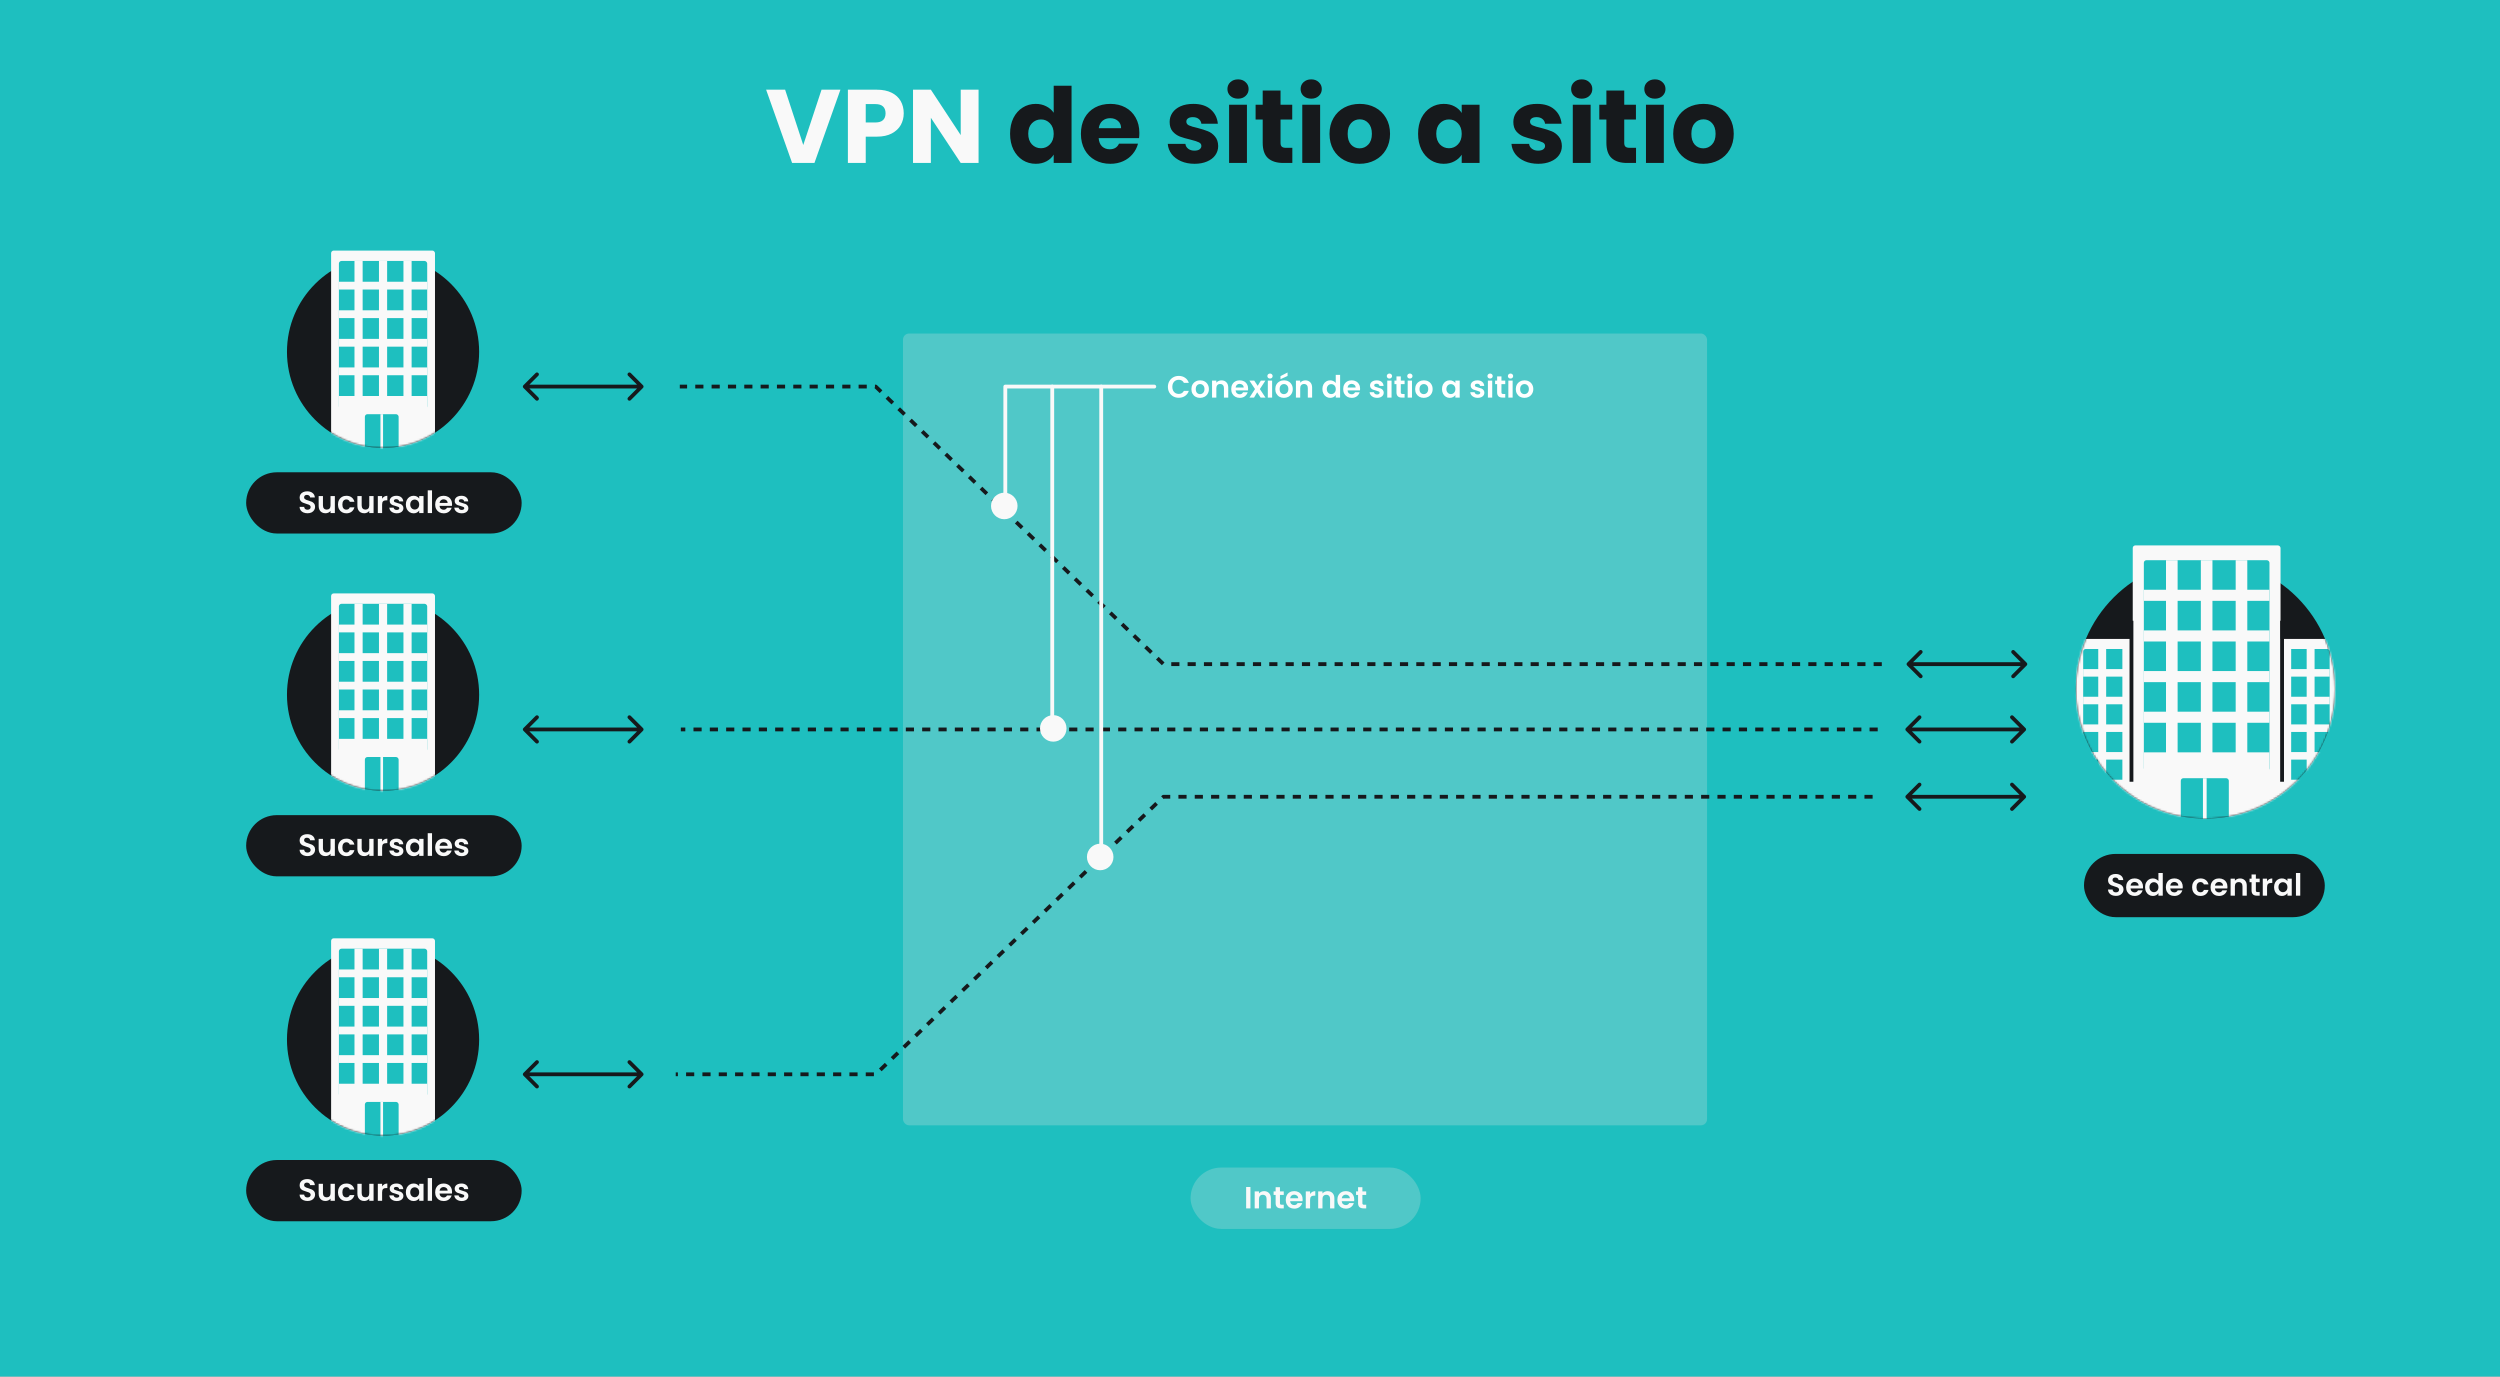 <svg width="1304" height="718" viewBox="0 0 1304 718" fill="none" xmlns="http://www.w3.org/2000/svg">
<rect x="0" y="0" width="1304" height="718" fill="#808080" stroke="none"/>
<rect width="1304" height="718" transform="matrix(-1 0 0 -1 1304 718)" fill="#1EBFBF"/>
<path d="M438.368 46.783L424.812 85H413.162L399.606 46.783H409.515L418.987 75.636L428.514 46.783H438.368ZM471.385 59.086C471.385 61.3 470.877 63.333 469.861 65.184C468.844 66.998 467.284 68.468 465.179 69.593C463.074 70.718 460.46 71.281 457.339 71.281H451.568V85H442.259V46.783H457.339C460.388 46.783 462.965 47.309 465.07 48.361C467.175 49.414 468.754 50.866 469.806 52.717C470.859 54.568 471.385 56.691 471.385 59.086ZM456.631 63.877C458.41 63.877 459.735 63.46 460.606 62.625C461.477 61.79 461.912 60.611 461.912 59.086C461.912 57.562 461.477 56.382 460.606 55.547C459.735 54.713 458.41 54.295 456.631 54.295H451.568V63.877H456.631ZM510.42 85H501.111L485.541 61.427V85H476.231V46.783H485.541L501.111 70.464V46.783H510.42V85Z" fill="#F9F9F9"/>
<path d="M526.854 69.757C526.854 66.635 527.435 63.895 528.596 61.536C529.794 59.177 531.409 57.362 533.441 56.092C535.474 54.822 537.742 54.187 540.246 54.187C542.243 54.187 544.057 54.604 545.691 55.439C547.36 56.273 548.667 57.398 549.61 58.814V44.714H558.92V85H549.61V80.645C548.739 82.097 547.487 83.258 545.854 84.129C544.257 85 542.388 85.436 540.246 85.436C537.742 85.436 535.474 84.8 533.441 83.53C531.409 82.224 529.794 80.391 528.596 78.032C527.435 75.636 526.854 72.878 526.854 69.757ZM549.61 69.811C549.61 67.488 548.957 65.655 547.65 64.312C546.38 62.97 544.82 62.298 542.969 62.298C541.118 62.298 539.539 62.97 538.232 64.312C536.962 65.619 536.327 67.434 536.327 69.757C536.327 72.079 536.962 73.93 538.232 75.309C539.539 76.652 541.118 77.324 542.969 77.324C544.82 77.324 546.38 76.652 547.65 75.309C548.957 73.967 549.61 72.134 549.61 69.811ZM594.29 69.321C594.29 70.192 594.236 71.1 594.127 72.043H573.059C573.204 73.93 573.803 75.382 574.855 76.398C575.944 77.378 577.269 77.868 578.829 77.868C581.152 77.868 582.767 76.888 583.675 74.928H593.583C593.075 76.925 592.149 78.721 590.806 80.318C589.5 81.915 587.848 83.167 585.852 84.075C583.856 84.982 581.624 85.436 579.156 85.436C576.18 85.436 573.53 84.8 571.208 83.53C568.885 82.26 567.07 80.445 565.763 78.086C564.457 75.727 563.804 72.969 563.804 69.811C563.804 66.653 564.439 63.895 565.709 61.536C567.016 59.177 568.83 57.362 571.153 56.092C573.476 54.822 576.144 54.187 579.156 54.187C582.096 54.187 584.709 54.803 586.995 56.038C589.282 57.272 591.06 59.032 592.331 61.318C593.637 63.605 594.29 66.272 594.29 69.321ZM584.763 66.871C584.763 65.274 584.219 64.004 583.13 63.06C582.041 62.117 580.68 61.645 579.047 61.645C577.486 61.645 576.162 62.099 575.073 63.006C574.02 63.913 573.367 65.202 573.113 66.871H584.763ZM623.096 85.436C620.447 85.436 618.088 84.982 616.019 84.075C613.95 83.167 612.317 81.933 611.119 80.373C609.922 78.776 609.25 76.997 609.105 75.037H618.306C618.415 76.09 618.905 76.943 619.776 77.596C620.647 78.249 621.717 78.576 622.988 78.576C624.149 78.576 625.038 78.358 625.655 77.923C626.308 77.451 626.635 76.852 626.635 76.126C626.635 75.255 626.181 74.62 625.274 74.221C624.367 73.785 622.897 73.313 620.864 72.805C618.687 72.297 616.872 71.771 615.42 71.227C613.969 70.646 612.716 69.757 611.664 68.559C610.611 67.325 610.085 65.674 610.085 63.605C610.085 61.863 610.557 60.284 611.501 58.868C612.48 57.417 613.896 56.273 615.747 55.439C617.634 54.604 619.866 54.187 622.443 54.187C626.254 54.187 629.248 55.13 631.426 57.017C633.64 58.905 634.91 61.409 635.237 64.53H626.635C626.49 63.478 626.018 62.643 625.22 62.026C624.457 61.409 623.441 61.1 622.171 61.1C621.082 61.1 620.247 61.318 619.667 61.754C619.086 62.153 618.796 62.716 618.796 63.441C618.796 64.312 619.249 64.966 620.157 65.401C621.1 65.837 622.552 66.272 624.512 66.708C626.762 67.289 628.595 67.869 630.01 68.45C631.426 68.994 632.66 69.902 633.712 71.172C634.801 72.406 635.364 74.076 635.4 76.181C635.4 77.959 634.892 79.556 633.876 80.971C632.896 82.35 631.462 83.439 629.575 84.238C627.724 85.036 625.564 85.436 623.096 85.436ZM645.777 51.465C644.144 51.465 642.801 50.993 641.749 50.049C640.733 49.069 640.224 47.871 640.224 46.456C640.224 45.004 640.733 43.806 641.749 42.863C642.801 41.883 644.144 41.393 645.777 41.393C647.374 41.393 648.681 41.883 649.697 42.863C650.75 43.806 651.276 45.004 651.276 46.456C651.276 47.871 650.75 49.069 649.697 50.049C648.681 50.993 647.374 51.465 645.777 51.465ZM650.405 54.622V85H641.095V54.622H650.405ZM674.082 77.106V85H669.346C665.971 85 663.339 84.183 661.452 82.55C659.565 80.881 658.621 78.177 658.621 74.439V62.353H654.919V54.622H658.621V47.218H667.931V54.622H674.028V62.353H667.931V74.547C667.931 75.455 668.148 76.108 668.584 76.507C669.019 76.906 669.745 77.106 670.761 77.106H674.082ZM683.95 51.465C682.317 51.465 680.974 50.993 679.921 50.049C678.905 49.069 678.397 47.871 678.397 46.456C678.397 45.004 678.905 43.806 679.921 42.863C680.974 41.883 682.317 41.393 683.95 41.393C685.547 41.393 686.853 41.883 687.869 42.863C688.922 43.806 689.448 45.004 689.448 46.456C689.448 47.871 688.922 49.069 687.869 50.049C686.853 50.993 685.547 51.465 683.95 51.465ZM688.577 54.622V85H679.268V54.622H688.577ZM709.152 85.436C706.175 85.436 703.49 84.8 701.094 83.53C698.735 82.26 696.866 80.445 695.487 78.086C694.144 75.727 693.473 72.969 693.473 69.811C693.473 66.69 694.162 63.95 695.541 61.59C696.921 59.195 698.808 57.362 701.203 56.092C703.599 54.822 706.284 54.187 709.26 54.187C712.237 54.187 714.922 54.822 717.318 56.092C719.713 57.362 721.6 59.195 722.98 61.59C724.359 63.95 725.048 66.69 725.048 69.811C725.048 72.932 724.341 75.691 722.925 78.086C721.546 80.445 719.641 82.26 717.209 83.53C714.813 84.8 712.128 85.436 709.152 85.436ZM709.152 77.378C710.93 77.378 712.436 76.725 713.67 75.418C714.94 74.112 715.576 72.243 715.576 69.811C715.576 67.379 714.959 65.51 713.725 64.204C712.527 62.897 711.039 62.244 709.26 62.244C707.446 62.244 705.94 62.897 704.742 64.204C703.544 65.474 702.945 67.343 702.945 69.811C702.945 72.243 703.526 74.112 704.687 75.418C705.885 76.725 707.373 77.378 709.152 77.378ZM739.673 69.757C739.673 66.635 740.254 63.895 741.415 61.536C742.613 59.177 744.228 57.362 746.26 56.092C748.293 54.822 750.561 54.187 753.065 54.187C755.207 54.187 757.076 54.622 758.673 55.493C760.306 56.364 761.558 57.507 762.429 58.923V54.622H771.739V85H762.429V80.699C761.522 82.115 760.252 83.258 758.618 84.129C757.021 85 755.152 85.436 753.011 85.436C750.543 85.436 748.293 84.8 746.26 83.53C744.228 82.224 742.613 80.391 741.415 78.032C740.254 75.636 739.673 72.878 739.673 69.757ZM762.429 69.811C762.429 67.488 761.776 65.655 760.469 64.312C759.199 62.97 757.638 62.298 755.787 62.298C753.936 62.298 752.358 62.97 751.051 64.312C749.781 65.619 749.146 67.434 749.146 69.757C749.146 72.079 749.781 73.93 751.051 75.309C752.358 76.652 753.936 77.324 755.787 77.324C757.638 77.324 759.199 76.652 760.469 75.309C761.776 73.967 762.429 72.134 762.429 69.811ZM802.368 85.436C799.719 85.436 797.36 84.982 795.291 84.075C793.222 83.167 791.589 81.933 790.391 80.373C789.194 78.776 788.522 76.997 788.377 75.037H797.577C797.686 76.09 798.176 76.943 799.047 77.596C799.918 78.249 800.989 78.576 802.259 78.576C803.421 78.576 804.31 78.358 804.927 77.923C805.58 77.451 805.907 76.852 805.907 76.126C805.907 75.255 805.453 74.62 804.546 74.221C803.639 73.785 802.169 73.313 800.136 72.805C797.959 72.297 796.144 71.771 794.692 71.227C793.24 70.646 791.988 69.757 790.936 68.559C789.883 67.325 789.357 65.674 789.357 63.605C789.357 61.863 789.829 60.284 790.772 58.868C791.752 57.417 793.168 56.273 795.019 55.439C796.906 54.604 799.138 54.187 801.715 54.187C805.526 54.187 808.52 55.13 810.698 57.017C812.912 58.905 814.182 61.409 814.509 64.53H805.907C805.762 63.478 805.29 62.643 804.491 62.026C803.729 61.409 802.713 61.1 801.443 61.1C800.354 61.1 799.519 61.318 798.939 61.754C798.358 62.153 798.067 62.716 798.067 63.441C798.067 64.312 798.521 64.966 799.428 65.401C800.372 65.837 801.824 66.272 803.784 66.708C806.034 67.289 807.867 67.869 809.282 68.45C810.698 68.994 811.932 69.902 812.984 71.172C814.073 72.406 814.636 74.076 814.672 76.181C814.672 77.959 814.164 79.556 813.148 80.971C812.168 82.35 810.734 83.439 808.847 84.238C806.996 85.036 804.836 85.436 802.368 85.436ZM825.049 51.465C823.416 51.465 822.073 50.993 821.021 50.049C820.004 49.069 819.496 47.871 819.496 46.456C819.496 45.004 820.004 43.806 821.021 42.863C822.073 41.883 823.416 41.393 825.049 41.393C826.646 41.393 827.953 41.883 828.969 42.863C830.022 43.806 830.548 45.004 830.548 46.456C830.548 47.871 830.022 49.069 828.969 50.049C827.953 50.993 826.646 51.465 825.049 51.465ZM829.677 54.622V85H820.367V54.622H829.677ZM853.354 77.106V85H848.618C845.243 85 842.611 84.183 840.724 82.55C838.837 80.881 837.893 78.177 837.893 74.439V62.353H834.191V54.622H837.893V47.218H847.202V54.622H853.3V62.353H847.202V74.547C847.202 75.455 847.42 76.108 847.856 76.507C848.291 76.906 849.017 77.106 850.033 77.106H853.354ZM863.222 51.465C861.588 51.465 860.245 50.993 859.193 50.049C858.177 49.069 857.669 47.871 857.669 46.456C857.669 45.004 858.177 43.806 859.193 42.863C860.245 41.883 861.588 41.393 863.222 41.393C864.818 41.393 866.125 41.883 867.141 42.863C868.194 43.806 868.72 45.004 868.72 46.456C868.72 47.871 868.194 49.069 867.141 50.049C866.125 50.993 864.818 51.465 863.222 51.465ZM867.849 54.622V85H858.54V54.622H867.849ZM888.423 85.436C885.447 85.436 882.762 84.8 880.366 83.53C878.007 82.26 876.138 80.445 874.759 78.086C873.416 75.727 872.744 72.969 872.744 69.811C872.744 66.69 873.434 63.95 874.813 61.59C876.192 59.195 878.08 57.362 880.475 56.092C882.87 54.822 885.556 54.187 888.532 54.187C891.508 54.187 894.194 54.822 896.59 56.092C898.985 57.362 900.872 59.195 902.251 61.59C903.631 63.95 904.32 66.69 904.32 69.811C904.32 72.932 903.612 75.691 902.197 78.086C900.818 80.445 898.912 82.26 896.481 83.53C894.085 84.8 891.399 85.436 888.423 85.436ZM888.423 77.378C890.202 77.378 891.708 76.725 892.942 75.418C894.212 74.112 894.847 72.243 894.847 69.811C894.847 67.379 894.23 65.51 892.996 64.204C891.799 62.897 890.311 62.244 888.532 62.244C886.718 62.244 885.211 62.897 884.014 64.204C882.816 65.474 882.217 67.343 882.217 69.811C882.217 72.243 882.798 74.112 883.959 75.418C885.157 76.725 886.645 77.378 888.423 77.378Z" fill="#16191C"/>
<rect x="471" y="173.965" width="419.393" height="413.006" rx="3.193" fill="#50C8C8"/>
<path d="M273.013 200.933C272.622 201.324 272.622 201.957 273.013 202.347L279.377 208.711C279.767 209.102 280.4 209.102 280.791 208.711C281.181 208.321 281.181 207.688 280.791 207.297L275.134 201.64L280.791 195.984C281.181 195.593 281.181 194.96 280.791 194.569C280.4 194.179 279.767 194.179 279.377 194.569L273.013 200.933ZM335.382 202.347C335.772 201.957 335.772 201.324 335.382 200.933L329.018 194.569C328.627 194.179 327.994 194.179 327.604 194.569C327.213 194.96 327.213 195.593 327.604 195.984L333.261 201.64L327.604 207.297C327.213 207.688 327.213 208.321 327.604 208.711C327.994 209.102 328.627 209.102 329.018 208.711L335.382 202.347ZM273.72 201.64V202.64H334.675V201.64V200.64H273.72V201.64Z" fill="#16191C"/>
<g clip-path="url(#clip0_6_153)">
<rect x="128.392" y="246.347" width="143.701" height="31.933" rx="15.967" fill="#16191C"/>
<path d="M160.398 267.717C159.619 267.717 158.915 267.584 158.286 267.317C157.667 267.05 157.176 266.666 156.814 266.165C156.451 265.664 156.264 265.072 156.254 264.389H158.654C158.686 264.848 158.846 265.21 159.134 265.477C159.432 265.744 159.838 265.877 160.35 265.877C160.872 265.877 161.283 265.754 161.582 265.509C161.88 265.253 162.03 264.922 162.03 264.517C162.03 264.186 161.928 263.914 161.726 263.701C161.523 263.488 161.267 263.322 160.958 263.205C160.659 263.077 160.243 262.938 159.71 262.789C158.984 262.576 158.392 262.368 157.934 262.165C157.486 261.952 157.096 261.637 156.766 261.221C156.446 260.794 156.286 260.229 156.286 259.525C156.286 258.864 156.451 258.288 156.782 257.797C157.112 257.306 157.576 256.933 158.174 256.677C158.771 256.41 159.454 256.277 160.222 256.277C161.374 256.277 162.307 256.56 163.022 257.125C163.747 257.68 164.147 258.458 164.222 259.461H161.758C161.736 259.077 161.571 258.762 161.262 258.517C160.963 258.261 160.563 258.133 160.062 258.133C159.624 258.133 159.272 258.245 159.006 258.469C158.75 258.693 158.622 259.018 158.622 259.445C158.622 259.744 158.718 259.994 158.91 260.197C159.112 260.389 159.358 260.549 159.646 260.677C159.944 260.794 160.36 260.933 160.894 261.093C161.619 261.306 162.211 261.52 162.67 261.733C163.128 261.946 163.523 262.266 163.854 262.693C164.184 263.12 164.35 263.68 164.35 264.373C164.35 264.97 164.195 265.525 163.886 266.037C163.576 266.549 163.123 266.96 162.526 267.269C161.928 267.568 161.219 267.717 160.398 267.717ZM174.66 258.741V267.605H172.404V266.485C172.116 266.869 171.737 267.173 171.268 267.397C170.809 267.61 170.308 267.717 169.764 267.717C169.07 267.717 168.457 267.573 167.924 267.285C167.39 266.986 166.969 266.554 166.66 265.989C166.361 265.413 166.212 264.73 166.212 263.941V258.741H168.452V263.621C168.452 264.325 168.628 264.869 168.98 265.253C169.332 265.626 169.812 265.813 170.42 265.813C171.038 265.813 171.524 265.626 171.876 265.253C172.228 264.869 172.404 264.325 172.404 263.621V258.741H174.66ZM176.294 263.173C176.294 262.256 176.48 261.456 176.854 260.773C177.227 260.08 177.744 259.546 178.406 259.173C179.067 258.789 179.824 258.597 180.678 258.597C181.776 258.597 182.683 258.874 183.398 259.429C184.123 259.973 184.608 260.741 184.854 261.733H182.438C182.31 261.349 182.091 261.05 181.782 260.837C181.483 260.613 181.11 260.501 180.662 260.501C180.022 260.501 179.515 260.736 179.142 261.205C178.768 261.664 178.582 262.32 178.582 263.173C178.582 264.016 178.768 264.672 179.142 265.141C179.515 265.6 180.022 265.829 180.662 265.829C181.568 265.829 182.16 265.424 182.438 264.613H184.854C184.608 265.573 184.123 266.336 183.398 266.901C182.672 267.466 181.766 267.749 180.678 267.749C179.824 267.749 179.067 267.562 178.406 267.189C177.744 266.805 177.227 266.272 176.854 265.589C176.48 264.896 176.294 264.09 176.294 263.173ZM194.863 258.741V267.605H192.607V266.485C192.319 266.869 191.94 267.173 191.471 267.397C191.012 267.61 190.511 267.717 189.967 267.717C189.273 267.717 188.66 267.573 188.127 267.285C187.593 266.986 187.172 266.554 186.863 265.989C186.564 265.413 186.415 264.73 186.415 263.941V258.741H188.655V263.621C188.655 264.325 188.831 264.869 189.183 265.253C189.535 265.626 190.015 265.813 190.623 265.813C191.241 265.813 191.727 265.626 192.079 265.253C192.431 264.869 192.607 264.325 192.607 263.621V258.741H194.863ZM199.313 260.117C199.601 259.648 199.974 259.28 200.433 259.013C200.902 258.746 201.436 258.613 202.033 258.613V260.965H201.441C200.737 260.965 200.204 261.13 199.841 261.461C199.489 261.792 199.313 262.368 199.313 263.189V267.605H197.073V258.741H199.313V260.117ZM206.934 267.749C206.208 267.749 205.558 267.621 204.982 267.365C204.406 267.098 203.947 266.741 203.606 266.293C203.275 265.845 203.094 265.349 203.062 264.805H205.318C205.36 265.146 205.526 265.429 205.814 265.653C206.112 265.877 206.48 265.989 206.918 265.989C207.344 265.989 207.675 265.904 207.91 265.733C208.155 265.562 208.278 265.344 208.278 265.077C208.278 264.789 208.128 264.576 207.83 264.437C207.542 264.288 207.078 264.128 206.438 263.957C205.776 263.797 205.232 263.632 204.806 263.461C204.39 263.29 204.027 263.029 203.718 262.677C203.419 262.325 203.27 261.85 203.27 261.253C203.27 260.762 203.408 260.314 203.686 259.909C203.974 259.504 204.379 259.184 204.902 258.949C205.435 258.714 206.059 258.597 206.774 258.597C207.83 258.597 208.672 258.864 209.302 259.397C209.931 259.92 210.278 260.629 210.342 261.525H208.198C208.166 261.173 208.016 260.896 207.75 260.693C207.494 260.48 207.147 260.373 206.71 260.373C206.304 260.373 205.99 260.448 205.766 260.597C205.552 260.746 205.446 260.954 205.446 261.221C205.446 261.52 205.595 261.749 205.894 261.909C206.192 262.058 206.656 262.213 207.286 262.373C207.926 262.533 208.454 262.698 208.87 262.869C209.286 263.04 209.643 263.306 209.942 263.669C210.251 264.021 210.411 264.49 210.422 265.077C210.422 265.589 210.278 266.048 209.99 266.453C209.712 266.858 209.307 267.178 208.774 267.413C208.251 267.637 207.638 267.749 206.934 267.749ZM211.684 263.141C211.684 262.245 211.86 261.45 212.212 260.757C212.575 260.064 213.06 259.53 213.668 259.157C214.287 258.784 214.975 258.597 215.732 258.597C216.394 258.597 216.97 258.73 217.46 258.997C217.962 259.264 218.362 259.6 218.66 260.005V258.741H220.916V267.605H218.66V266.309C218.372 266.725 217.972 267.072 217.46 267.349C216.959 267.616 216.378 267.749 215.716 267.749C214.97 267.749 214.287 267.557 213.668 267.173C213.06 266.789 212.575 266.25 212.212 265.557C211.86 264.853 211.684 264.048 211.684 263.141ZM218.66 263.173C218.66 262.629 218.554 262.165 218.34 261.781C218.127 261.386 217.839 261.088 217.476 260.885C217.114 260.672 216.724 260.565 216.308 260.565C215.892 260.565 215.508 260.666 215.156 260.869C214.804 261.072 214.516 261.37 214.292 261.765C214.079 262.149 213.972 262.608 213.972 263.141C213.972 263.674 214.079 264.144 214.292 264.549C214.516 264.944 214.804 265.248 215.156 265.461C215.519 265.674 215.903 265.781 216.308 265.781C216.724 265.781 217.114 265.68 217.476 265.477C217.839 265.264 218.127 264.965 218.34 264.581C218.554 264.186 218.66 263.717 218.66 263.173ZM225.344 255.765V267.605H223.104V255.765H225.344ZM235.797 262.981C235.797 263.301 235.776 263.589 235.733 263.845H229.253C229.307 264.485 229.531 264.986 229.925 265.349C230.32 265.712 230.805 265.893 231.381 265.893C232.213 265.893 232.805 265.536 233.157 264.821H235.573C235.317 265.674 234.827 266.378 234.101 266.933C233.376 267.477 232.485 267.749 231.429 267.749C230.576 267.749 229.808 267.562 229.125 267.189C228.453 266.805 227.925 266.266 227.541 265.573C227.168 264.88 226.981 264.08 226.981 263.173C226.981 262.256 227.168 261.45 227.541 260.757C227.915 260.064 228.437 259.53 229.109 259.157C229.781 258.784 230.555 258.597 231.429 258.597C232.272 258.597 233.024 258.778 233.685 259.141C234.357 259.504 234.875 260.021 235.237 260.693C235.611 261.354 235.797 262.117 235.797 262.981ZM233.477 262.341C233.467 261.765 233.259 261.306 232.853 260.965C232.448 260.613 231.952 260.437 231.365 260.437C230.811 260.437 230.341 260.608 229.957 260.949C229.584 261.28 229.355 261.744 229.269 262.341H233.477ZM240.824 267.749C240.099 267.749 239.448 267.621 238.872 267.365C238.296 267.098 237.838 266.741 237.496 266.293C237.166 265.845 236.984 265.349 236.952 264.805H239.208C239.251 265.146 239.416 265.429 239.704 265.653C240.003 265.877 240.371 265.989 240.808 265.989C241.235 265.989 241.566 265.904 241.8 265.733C242.046 265.562 242.168 265.344 242.168 265.077C242.168 264.789 242.019 264.576 241.72 264.437C241.432 264.288 240.968 264.128 240.328 263.957C239.667 263.797 239.123 263.632 238.696 263.461C238.28 263.29 237.918 263.029 237.608 262.677C237.31 262.325 237.16 261.85 237.16 261.253C237.16 260.762 237.299 260.314 237.576 259.909C237.864 259.504 238.27 259.184 238.792 258.949C239.326 258.714 239.95 258.597 240.664 258.597C241.72 258.597 242.563 258.864 243.192 259.397C243.822 259.92 244.168 260.629 244.232 261.525H242.088C242.056 261.173 241.907 260.896 241.64 260.693C241.384 260.48 241.038 260.373 240.6 260.373C240.195 260.373 239.88 260.448 239.656 260.597C239.443 260.746 239.336 260.954 239.336 261.221C239.336 261.52 239.486 261.749 239.784 261.909C240.083 262.058 240.547 262.213 241.176 262.373C241.816 262.533 242.344 262.698 242.76 262.869C243.176 263.04 243.534 263.306 243.832 263.669C244.142 264.021 244.302 264.49 244.312 265.077C244.312 265.589 244.168 266.048 243.88 266.453C243.603 266.858 243.198 267.178 242.664 267.413C242.142 267.637 241.528 267.749 240.824 267.749Z" fill="#F9F9F9"/>
</g>
<circle cx="199.8" cy="183.527" r="50.118" fill="#16191C"/>
<mask id="mask0_6_153" style="mask-type:alpha" maskUnits="userSpaceOnUse" x="149" y="125" width="101" height="109">
<path d="M249.918 183.527C249.918 211.207 227.479 233.646 199.8 233.646C172.12 233.646 149.681 211.207 149.681 183.527C149.681 155.848 162.549 117.831 196.413 126.636C239.759 116.477 249.918 155.848 249.918 183.527Z" fill="#16191C"/>
</mask>
<g mask="url(#mask0_6_153)">
<rect x="172.708" y="130.7" width="54.182" height="102.946" rx="1.355" fill="#F9F9F9"/>
<rect x="176.772" y="136.118" width="46.055" height="77.21" rx="1.355" fill="#1EBFBF"/>
<rect x="184.9" y="136.118" width="4.257" height="77.21" fill="#F9F9F9"/>
<rect x="197.671" y="136.118" width="4.257" height="77.21" fill="#F9F9F9"/>
<rect x="210.443" y="136.118" width="4.257" height="77.21" fill="#F9F9F9"/>
<rect x="222.827" y="146.954" width="4.064" height="46.055" transform="rotate(90 222.827 146.954)" fill="#F9F9F9"/>
<rect x="222.827" y="161.855" width="4.064" height="46.055" transform="rotate(90 222.827 161.855)" fill="#F9F9F9"/>
<rect x="222.827" y="176.755" width="4.064" height="46.055" transform="rotate(90 222.827 176.755)" fill="#F9F9F9"/>
<rect x="222.827" y="191.655" width="4.064" height="46.055" transform="rotate(90 222.827 191.655)" fill="#F9F9F9"/>
<rect x="222.827" y="206.555" width="9.482" height="46.055" transform="rotate(90 222.827 206.555)" fill="#F9F9F9"/>
<rect x="190.318" y="216.037" width="17.609" height="18.964" rx="1.355" fill="#1EBFBF"/>
<rect x="198.445" y="216.037" width="1.355" height="18.964" fill="#F9F9F9"/>
</g>
<path d="M273.013 379.761C272.622 380.151 272.622 380.784 273.013 381.175L279.377 387.539C279.767 387.929 280.4 387.929 280.791 387.539C281.181 387.148 281.181 386.515 280.791 386.125L275.134 380.468L280.791 374.811C281.181 374.42 281.181 373.787 280.791 373.397C280.4 373.006 279.767 373.006 279.377 373.397L273.013 379.761ZM335.382 381.175C335.772 380.784 335.772 380.151 335.382 379.761L329.018 373.397C328.627 373.006 327.994 373.006 327.604 373.397C327.213 373.787 327.213 374.42 327.604 374.811L333.261 380.468L327.604 386.125C327.213 386.515 327.213 387.148 327.604 387.539C327.994 387.929 328.627 387.929 329.018 387.539L335.382 381.175ZM273.72 380.468V381.468H334.675V380.468V379.468H273.72V380.468Z" fill="#16191C"/>
<g clip-path="url(#clip1_6_153)">
<rect x="128.392" y="425.175" width="143.701" height="31.933" rx="15.967" fill="#16191C"/>
<path d="M160.398 446.544C159.619 446.544 158.915 446.411 158.286 446.144C157.667 445.878 157.176 445.494 156.814 444.992C156.451 444.491 156.264 443.899 156.254 443.216H158.654C158.686 443.675 158.846 444.038 159.134 444.304C159.432 444.571 159.838 444.704 160.35 444.704C160.872 444.704 161.283 444.582 161.582 444.336C161.88 444.08 162.03 443.75 162.03 443.344C162.03 443.014 161.928 442.742 161.726 442.528C161.523 442.315 161.267 442.15 160.958 442.032C160.659 441.904 160.243 441.766 159.71 441.616C158.984 441.403 158.392 441.195 157.934 440.992C157.486 440.779 157.096 440.464 156.766 440.048C156.446 439.622 156.286 439.056 156.286 438.352C156.286 437.691 156.451 437.115 156.782 436.624C157.112 436.134 157.576 435.76 158.174 435.504C158.771 435.238 159.454 435.104 160.222 435.104C161.374 435.104 162.307 435.387 163.022 435.952C163.747 436.507 164.147 437.286 164.222 438.288H161.758C161.736 437.904 161.571 437.59 161.262 437.344C160.963 437.088 160.563 436.96 160.062 436.96C159.624 436.96 159.272 437.072 159.006 437.296C158.75 437.52 158.622 437.846 158.622 438.272C158.622 438.571 158.718 438.822 158.91 439.024C159.112 439.216 159.358 439.376 159.646 439.504C159.944 439.622 160.36 439.76 160.894 439.92C161.619 440.134 162.211 440.347 162.67 440.56C163.128 440.774 163.523 441.094 163.854 441.52C164.184 441.947 164.35 442.507 164.35 443.2C164.35 443.798 164.195 444.352 163.886 444.864C163.576 445.376 163.123 445.787 162.526 446.096C161.928 446.395 161.219 446.544 160.398 446.544ZM174.66 437.568V446.432H172.404V445.312C172.116 445.696 171.737 446 171.268 446.224C170.809 446.438 170.308 446.544 169.764 446.544C169.07 446.544 168.457 446.4 167.924 446.112C167.39 445.814 166.969 445.382 166.66 444.816C166.361 444.24 166.212 443.558 166.212 442.768V437.568H168.452V442.448C168.452 443.152 168.628 443.696 168.98 444.08C169.332 444.454 169.812 444.64 170.42 444.64C171.038 444.64 171.524 444.454 171.876 444.08C172.228 443.696 172.404 443.152 172.404 442.448V437.568H174.66ZM176.294 442C176.294 441.083 176.48 440.283 176.854 439.6C177.227 438.907 177.744 438.374 178.406 438C179.067 437.616 179.824 437.424 180.678 437.424C181.776 437.424 182.683 437.702 183.398 438.256C184.123 438.8 184.608 439.568 184.854 440.56H182.438C182.31 440.176 182.091 439.878 181.782 439.664C181.483 439.44 181.11 439.328 180.662 439.328C180.022 439.328 179.515 439.563 179.142 440.032C178.768 440.491 178.582 441.147 178.582 442C178.582 442.843 178.768 443.499 179.142 443.968C179.515 444.427 180.022 444.656 180.662 444.656C181.568 444.656 182.16 444.251 182.438 443.44H184.854C184.608 444.4 184.123 445.163 183.398 445.728C182.672 446.294 181.766 446.576 180.678 446.576C179.824 446.576 179.067 446.39 178.406 446.016C177.744 445.632 177.227 445.099 176.854 444.416C176.48 443.723 176.294 442.918 176.294 442ZM194.863 437.568V446.432H192.607V445.312C192.319 445.696 191.94 446 191.471 446.224C191.012 446.438 190.511 446.544 189.967 446.544C189.273 446.544 188.66 446.4 188.127 446.112C187.593 445.814 187.172 445.382 186.863 444.816C186.564 444.24 186.415 443.558 186.415 442.768V437.568H188.655V442.448C188.655 443.152 188.831 443.696 189.183 444.08C189.535 444.454 190.015 444.64 190.623 444.64C191.241 444.64 191.727 444.454 192.079 444.08C192.431 443.696 192.607 443.152 192.607 442.448V437.568H194.863ZM199.313 438.944C199.601 438.475 199.974 438.107 200.433 437.84C200.902 437.574 201.436 437.44 202.033 437.44V439.792H201.441C200.737 439.792 200.204 439.958 199.841 440.288C199.489 440.619 199.313 441.195 199.313 442.016V446.432H197.073V437.568H199.313V438.944ZM206.934 446.576C206.208 446.576 205.558 446.448 204.982 446.192C204.406 445.926 203.947 445.568 203.606 445.12C203.275 444.672 203.094 444.176 203.062 443.632H205.318C205.36 443.974 205.526 444.256 205.814 444.48C206.112 444.704 206.48 444.816 206.918 444.816C207.344 444.816 207.675 444.731 207.91 444.56C208.155 444.39 208.278 444.171 208.278 443.904C208.278 443.616 208.128 443.403 207.83 443.264C207.542 443.115 207.078 442.955 206.438 442.784C205.776 442.624 205.232 442.459 204.806 442.288C204.39 442.118 204.027 441.856 203.718 441.504C203.419 441.152 203.27 440.678 203.27 440.08C203.27 439.59 203.408 439.142 203.686 438.736C203.974 438.331 204.379 438.011 204.902 437.776C205.435 437.542 206.059 437.424 206.774 437.424C207.83 437.424 208.672 437.691 209.302 438.224C209.931 438.747 210.278 439.456 210.342 440.352H208.198C208.166 440 208.016 439.723 207.75 439.52C207.494 439.307 207.147 439.2 206.71 439.2C206.304 439.2 205.99 439.275 205.766 439.424C205.552 439.574 205.446 439.782 205.446 440.048C205.446 440.347 205.595 440.576 205.894 440.736C206.192 440.886 206.656 441.04 207.286 441.2C207.926 441.36 208.454 441.526 208.87 441.696C209.286 441.867 209.643 442.134 209.942 442.496C210.251 442.848 210.411 443.318 210.422 443.904C210.422 444.416 210.278 444.875 209.99 445.28C209.712 445.686 209.307 446.006 208.774 446.24C208.251 446.464 207.638 446.576 206.934 446.576ZM211.684 441.968C211.684 441.072 211.86 440.278 212.212 439.584C212.575 438.891 213.06 438.358 213.668 437.984C214.287 437.611 214.975 437.424 215.732 437.424C216.394 437.424 216.97 437.558 217.46 437.824C217.962 438.091 218.362 438.427 218.66 438.832V437.568H220.916V446.432H218.66V445.136C218.372 445.552 217.972 445.899 217.46 446.176C216.959 446.443 216.378 446.576 215.716 446.576C214.97 446.576 214.287 446.384 213.668 446C213.06 445.616 212.575 445.078 212.212 444.384C211.86 443.68 211.684 442.875 211.684 441.968ZM218.66 442C218.66 441.456 218.554 440.992 218.34 440.608C218.127 440.214 217.839 439.915 217.476 439.712C217.114 439.499 216.724 439.392 216.308 439.392C215.892 439.392 215.508 439.494 215.156 439.696C214.804 439.899 214.516 440.198 214.292 440.592C214.079 440.976 213.972 441.435 213.972 441.968C213.972 442.502 214.079 442.971 214.292 443.376C214.516 443.771 214.804 444.075 215.156 444.288C215.519 444.502 215.903 444.608 216.308 444.608C216.724 444.608 217.114 444.507 217.476 444.304C217.839 444.091 218.127 443.792 218.34 443.408C218.554 443.014 218.66 442.544 218.66 442ZM225.344 434.592V446.432H223.104V434.592H225.344ZM235.797 441.808C235.797 442.128 235.776 442.416 235.733 442.672H229.253C229.307 443.312 229.531 443.814 229.925 444.176C230.32 444.539 230.805 444.72 231.381 444.72C232.213 444.72 232.805 444.363 233.157 443.648H235.573C235.317 444.502 234.827 445.206 234.101 445.76C233.376 446.304 232.485 446.576 231.429 446.576C230.576 446.576 229.808 446.39 229.125 446.016C228.453 445.632 227.925 445.094 227.541 444.4C227.168 443.707 226.981 442.907 226.981 442C226.981 441.083 227.168 440.278 227.541 439.584C227.915 438.891 228.437 438.358 229.109 437.984C229.781 437.611 230.555 437.424 231.429 437.424C232.272 437.424 233.024 437.606 233.685 437.968C234.357 438.331 234.875 438.848 235.237 439.52C235.611 440.182 235.797 440.944 235.797 441.808ZM233.477 441.168C233.467 440.592 233.259 440.134 232.853 439.792C232.448 439.44 231.952 439.264 231.365 439.264C230.811 439.264 230.341 439.435 229.957 439.776C229.584 440.107 229.355 440.571 229.269 441.168H233.477ZM240.824 446.576C240.099 446.576 239.448 446.448 238.872 446.192C238.296 445.926 237.838 445.568 237.496 445.12C237.166 444.672 236.984 444.176 236.952 443.632H239.208C239.251 443.974 239.416 444.256 239.704 444.48C240.003 444.704 240.371 444.816 240.808 444.816C241.235 444.816 241.566 444.731 241.8 444.56C242.046 444.39 242.168 444.171 242.168 443.904C242.168 443.616 242.019 443.403 241.72 443.264C241.432 443.115 240.968 442.955 240.328 442.784C239.667 442.624 239.123 442.459 238.696 442.288C238.28 442.118 237.918 441.856 237.608 441.504C237.31 441.152 237.16 440.678 237.16 440.08C237.16 439.59 237.299 439.142 237.576 438.736C237.864 438.331 238.27 438.011 238.792 437.776C239.326 437.542 239.95 437.424 240.664 437.424C241.72 437.424 242.563 437.691 243.192 438.224C243.822 438.747 244.168 439.456 244.232 440.352H242.088C242.056 440 241.907 439.723 241.64 439.52C241.384 439.307 241.038 439.2 240.6 439.2C240.195 439.2 239.88 439.275 239.656 439.424C239.443 439.574 239.336 439.782 239.336 440.048C239.336 440.347 239.486 440.576 239.784 440.736C240.083 440.886 240.547 441.04 241.176 441.2C241.816 441.36 242.344 441.526 242.76 441.696C243.176 441.867 243.534 442.134 243.832 442.496C244.142 442.848 244.302 443.318 244.312 443.904C244.312 444.416 244.168 444.875 243.88 445.28C243.603 445.686 243.198 446.006 242.664 446.24C242.142 446.464 241.528 446.576 240.824 446.576Z" fill="#F9F9F9"/>
</g>
<circle cx="199.8" cy="362.355" r="50.118" fill="#16191C"/>
<mask id="mask1_6_153" style="mask-type:alpha" maskUnits="userSpaceOnUse" x="149" y="303" width="101" height="110">
<path d="M249.918 362.355C249.918 390.035 227.479 412.473 199.8 412.473C172.12 412.473 149.681 390.035 149.681 362.355C149.681 334.675 162.549 296.659 196.413 305.464C239.759 295.304 249.918 334.675 249.918 362.355Z" fill="#16191C"/>
</mask>
<g mask="url(#mask1_6_153)">
<rect x="172.708" y="309.527" width="54.182" height="102.946" rx="1.355" fill="#F9F9F9"/>
<rect x="176.772" y="314.945" width="46.055" height="77.21" rx="1.355" fill="#1EBFBF"/>
<rect x="184.9" y="314.945" width="4.257" height="77.21" fill="#F9F9F9"/>
<rect x="197.671" y="314.945" width="4.257" height="77.21" fill="#F9F9F9"/>
<rect x="210.443" y="314.945" width="4.257" height="77.21" fill="#F9F9F9"/>
<rect x="222.827" y="325.782" width="4.064" height="46.055" transform="rotate(90 222.827 325.782)" fill="#F9F9F9"/>
<rect x="222.827" y="340.682" width="4.064" height="46.055" transform="rotate(90 222.827 340.682)" fill="#F9F9F9"/>
<rect x="222.827" y="355.582" width="4.064" height="46.055" transform="rotate(90 222.827 355.582)" fill="#F9F9F9"/>
<rect x="222.827" y="370.482" width="4.064" height="46.055" transform="rotate(90 222.827 370.482)" fill="#F9F9F9"/>
<rect x="222.827" y="385.382" width="9.482" height="46.055" transform="rotate(90 222.827 385.382)" fill="#F9F9F9"/>
<rect x="190.318" y="394.864" width="17.609" height="18.964" rx="1.355" fill="#1EBFBF"/>
<rect x="198.445" y="394.864" width="1.355" height="18.964" fill="#F9F9F9"/>
</g>
<path d="M273.013 559.653C272.622 560.043 272.622 560.676 273.013 561.067L279.377 567.431C279.767 567.821 280.4 567.821 280.791 567.431C281.181 567.04 281.181 566.407 280.791 566.017L275.134 560.36L280.791 554.703C281.181 554.312 281.181 553.679 280.791 553.289C280.4 552.898 279.767 552.898 279.377 553.289L273.013 559.653ZM335.382 561.067C335.772 560.676 335.772 560.043 335.382 559.653L329.018 553.289C328.627 552.898 327.994 552.898 327.604 553.289C327.213 553.679 327.213 554.312 327.604 554.703L333.261 560.36L327.604 566.017C327.213 566.407 327.213 567.04 327.604 567.431C327.994 567.821 328.627 567.821 329.018 567.431L335.382 561.067ZM273.72 560.36V561.36H334.675V560.36V559.36H273.72V560.36Z" fill="#16191C"/>
<g clip-path="url(#clip2_6_153)">
<rect x="128.392" y="605.067" width="143.701" height="31.933" rx="15.967" fill="#16191C"/>
<path d="M160.398 626.436C159.619 626.436 158.915 626.303 158.286 626.036C157.667 625.77 157.176 625.386 156.814 624.884C156.451 624.383 156.264 623.791 156.254 623.108H158.654C158.686 623.567 158.846 623.93 159.134 624.196C159.432 624.463 159.838 624.596 160.35 624.596C160.872 624.596 161.283 624.474 161.582 624.228C161.88 623.972 162.03 623.642 162.03 623.236C162.03 622.906 161.928 622.634 161.726 622.42C161.523 622.207 161.267 622.042 160.958 621.924C160.659 621.796 160.243 621.658 159.71 621.508C158.984 621.295 158.392 621.087 157.934 620.884C157.486 620.671 157.096 620.356 156.766 619.94C156.446 619.514 156.286 618.948 156.286 618.244C156.286 617.583 156.451 617.007 156.782 616.516C157.112 616.026 157.576 615.652 158.174 615.396C158.771 615.13 159.454 614.996 160.222 614.996C161.374 614.996 162.307 615.279 163.022 615.844C163.747 616.399 164.147 617.178 164.222 618.18H161.758C161.736 617.796 161.571 617.482 161.262 617.236C160.963 616.98 160.563 616.852 160.062 616.852C159.624 616.852 159.272 616.964 159.006 617.188C158.75 617.412 158.622 617.738 158.622 618.164C158.622 618.463 158.718 618.714 158.91 618.916C159.112 619.108 159.358 619.268 159.646 619.396C159.944 619.514 160.36 619.652 160.894 619.812C161.619 620.026 162.211 620.239 162.67 620.452C163.128 620.666 163.523 620.986 163.854 621.412C164.184 621.839 164.35 622.399 164.35 623.092C164.35 623.69 164.195 624.244 163.886 624.756C163.576 625.268 163.123 625.679 162.526 625.988C161.928 626.287 161.219 626.436 160.398 626.436ZM174.66 617.46V626.324H172.404V625.204C172.116 625.588 171.737 625.892 171.268 626.116C170.809 626.33 170.308 626.436 169.764 626.436C169.07 626.436 168.457 626.292 167.924 626.004C167.39 625.706 166.969 625.274 166.66 624.708C166.361 624.132 166.212 623.45 166.212 622.66V617.46H168.452V622.34C168.452 623.044 168.628 623.588 168.98 623.972C169.332 624.346 169.812 624.532 170.42 624.532C171.038 624.532 171.524 624.346 171.876 623.972C172.228 623.588 172.404 623.044 172.404 622.34V617.46H174.66ZM176.294 621.892C176.294 620.975 176.48 620.175 176.854 619.492C177.227 618.799 177.744 618.266 178.406 617.892C179.067 617.508 179.824 617.316 180.678 617.316C181.776 617.316 182.683 617.594 183.398 618.148C184.123 618.692 184.608 619.46 184.854 620.452H182.438C182.31 620.068 182.091 619.77 181.782 619.556C181.483 619.332 181.11 619.22 180.662 619.22C180.022 619.22 179.515 619.455 179.142 619.924C178.768 620.383 178.582 621.039 178.582 621.892C178.582 622.735 178.768 623.391 179.142 623.86C179.515 624.319 180.022 624.548 180.662 624.548C181.568 624.548 182.16 624.143 182.438 623.332H184.854C184.608 624.292 184.123 625.055 183.398 625.62C182.672 626.186 181.766 626.468 180.678 626.468C179.824 626.468 179.067 626.282 178.406 625.908C177.744 625.524 177.227 624.991 176.854 624.308C176.48 623.615 176.294 622.81 176.294 621.892ZM194.863 617.46V626.324H192.607V625.204C192.319 625.588 191.94 625.892 191.471 626.116C191.012 626.33 190.511 626.436 189.967 626.436C189.273 626.436 188.66 626.292 188.127 626.004C187.593 625.706 187.172 625.274 186.863 624.708C186.564 624.132 186.415 623.45 186.415 622.66V617.46H188.655V622.34C188.655 623.044 188.831 623.588 189.183 623.972C189.535 624.346 190.015 624.532 190.623 624.532C191.241 624.532 191.727 624.346 192.079 623.972C192.431 623.588 192.607 623.044 192.607 622.34V617.46H194.863ZM199.313 618.836C199.601 618.367 199.974 617.999 200.433 617.732C200.902 617.466 201.436 617.332 202.033 617.332V619.684H201.441C200.737 619.684 200.204 619.85 199.841 620.18C199.489 620.511 199.313 621.087 199.313 621.908V626.324H197.073V617.46H199.313V618.836ZM206.934 626.468C206.208 626.468 205.558 626.34 204.982 626.084C204.406 625.818 203.947 625.46 203.606 625.012C203.275 624.564 203.094 624.068 203.062 623.524H205.318C205.36 623.866 205.526 624.148 205.814 624.372C206.112 624.596 206.48 624.708 206.918 624.708C207.344 624.708 207.675 624.623 207.91 624.452C208.155 624.282 208.278 624.063 208.278 623.796C208.278 623.508 208.128 623.295 207.83 623.156C207.542 623.007 207.078 622.847 206.438 622.676C205.776 622.516 205.232 622.351 204.806 622.18C204.39 622.01 204.027 621.748 203.718 621.396C203.419 621.044 203.27 620.57 203.27 619.972C203.27 619.482 203.408 619.034 203.686 618.628C203.974 618.223 204.379 617.903 204.902 617.668C205.435 617.434 206.059 617.316 206.774 617.316C207.83 617.316 208.672 617.583 209.302 618.116C209.931 618.639 210.278 619.348 210.342 620.244H208.198C208.166 619.892 208.016 619.615 207.75 619.412C207.494 619.199 207.147 619.092 206.71 619.092C206.304 619.092 205.99 619.167 205.766 619.316C205.552 619.466 205.446 619.674 205.446 619.94C205.446 620.239 205.595 620.468 205.894 620.628C206.192 620.778 206.656 620.932 207.286 621.092C207.926 621.252 208.454 621.418 208.87 621.588C209.286 621.759 209.643 622.026 209.942 622.388C210.251 622.74 210.411 623.21 210.422 623.796C210.422 624.308 210.278 624.767 209.99 625.172C209.712 625.578 209.307 625.898 208.774 626.132C208.251 626.356 207.638 626.468 206.934 626.468ZM211.684 621.86C211.684 620.964 211.86 620.17 212.212 619.476C212.575 618.783 213.06 618.25 213.668 617.876C214.287 617.503 214.975 617.316 215.732 617.316C216.394 617.316 216.97 617.45 217.46 617.716C217.962 617.983 218.362 618.319 218.66 618.724V617.46H220.916V626.324H218.66V625.028C218.372 625.444 217.972 625.791 217.46 626.068C216.959 626.335 216.378 626.468 215.716 626.468C214.97 626.468 214.287 626.276 213.668 625.892C213.06 625.508 212.575 624.97 212.212 624.276C211.86 623.572 211.684 622.767 211.684 621.86ZM218.66 621.892C218.66 621.348 218.554 620.884 218.34 620.5C218.127 620.106 217.839 619.807 217.476 619.604C217.114 619.391 216.724 619.284 216.308 619.284C215.892 619.284 215.508 619.386 215.156 619.588C214.804 619.791 214.516 620.09 214.292 620.484C214.079 620.868 213.972 621.327 213.972 621.86C213.972 622.394 214.079 622.863 214.292 623.268C214.516 623.663 214.804 623.967 215.156 624.18C215.519 624.394 215.903 624.5 216.308 624.5C216.724 624.5 217.114 624.399 217.476 624.196C217.839 623.983 218.127 623.684 218.34 623.3C218.554 622.906 218.66 622.436 218.66 621.892ZM225.344 614.484V626.324H223.104V614.484H225.344ZM235.797 621.7C235.797 622.02 235.776 622.308 235.733 622.564H229.253C229.307 623.204 229.531 623.706 229.925 624.068C230.32 624.431 230.805 624.612 231.381 624.612C232.213 624.612 232.805 624.255 233.157 623.54H235.573C235.317 624.394 234.827 625.098 234.101 625.652C233.376 626.196 232.485 626.468 231.429 626.468C230.576 626.468 229.808 626.282 229.125 625.908C228.453 625.524 227.925 624.986 227.541 624.292C227.168 623.599 226.981 622.799 226.981 621.892C226.981 620.975 227.168 620.17 227.541 619.476C227.915 618.783 228.437 618.25 229.109 617.876C229.781 617.503 230.555 617.316 231.429 617.316C232.272 617.316 233.024 617.498 233.685 617.86C234.357 618.223 234.875 618.74 235.237 619.412C235.611 620.074 235.797 620.836 235.797 621.7ZM233.477 621.06C233.467 620.484 233.259 620.026 232.853 619.684C232.448 619.332 231.952 619.156 231.365 619.156C230.811 619.156 230.341 619.327 229.957 619.668C229.584 619.999 229.355 620.463 229.269 621.06H233.477ZM240.824 626.468C240.099 626.468 239.448 626.34 238.872 626.084C238.296 625.818 237.838 625.46 237.496 625.012C237.166 624.564 236.984 624.068 236.952 623.524H239.208C239.251 623.866 239.416 624.148 239.704 624.372C240.003 624.596 240.371 624.708 240.808 624.708C241.235 624.708 241.566 624.623 241.8 624.452C242.046 624.282 242.168 624.063 242.168 623.796C242.168 623.508 242.019 623.295 241.72 623.156C241.432 623.007 240.968 622.847 240.328 622.676C239.667 622.516 239.123 622.351 238.696 622.18C238.28 622.01 237.918 621.748 237.608 621.396C237.31 621.044 237.16 620.57 237.16 619.972C237.16 619.482 237.299 619.034 237.576 618.628C237.864 618.223 238.27 617.903 238.792 617.668C239.326 617.434 239.95 617.316 240.664 617.316C241.72 617.316 242.563 617.583 243.192 618.116C243.822 618.639 244.168 619.348 244.232 620.244H242.088C242.056 619.892 241.907 619.615 241.64 619.412C241.384 619.199 241.038 619.092 240.6 619.092C240.195 619.092 239.88 619.167 239.656 619.316C239.443 619.466 239.336 619.674 239.336 619.94C239.336 620.239 239.486 620.468 239.784 620.628C240.083 620.778 240.547 620.932 241.176 621.092C241.816 621.252 242.344 621.418 242.76 621.588C243.176 621.759 243.534 622.026 243.832 622.388C244.142 622.74 244.302 623.21 244.312 623.796C244.312 624.308 244.168 624.767 243.88 625.172C243.603 625.578 243.198 625.898 242.664 626.132C242.142 626.356 241.528 626.468 240.824 626.468Z" fill="#F9F9F9"/>
</g>
<circle cx="199.8" cy="542.247" r="50.118" fill="#16191C"/>
<mask id="mask2_6_153" style="mask-type:alpha" maskUnits="userSpaceOnUse" x="149" y="483" width="101" height="110">
<path d="M249.918 542.247C249.918 569.926 227.479 592.365 199.8 592.365C172.12 592.365 149.681 569.926 149.681 542.247C149.681 514.567 162.549 476.551 196.413 485.355C239.759 475.196 249.918 514.567 249.918 542.247Z" fill="#16191C"/>
</mask>
<g mask="url(#mask2_6_153)">
<rect x="172.708" y="489.419" width="54.182" height="102.946" rx="1.355" fill="#F9F9F9"/>
<rect x="176.772" y="494.837" width="46.055" height="77.21" rx="1.355" fill="#1EBFBF"/>
<rect x="184.9" y="494.837" width="4.257" height="77.21" fill="#F9F9F9"/>
<rect x="197.671" y="494.837" width="4.257" height="77.21" fill="#F9F9F9"/>
<rect x="210.443" y="494.837" width="4.257" height="77.21" fill="#F9F9F9"/>
<rect x="222.827" y="505.674" width="4.064" height="46.055" transform="rotate(90 222.827 505.674)" fill="#F9F9F9"/>
<rect x="222.827" y="520.574" width="4.064" height="46.055" transform="rotate(90 222.827 520.574)" fill="#F9F9F9"/>
<rect x="222.827" y="535.474" width="4.064" height="46.055" transform="rotate(90 222.827 535.474)" fill="#F9F9F9"/>
<rect x="222.827" y="550.374" width="4.064" height="46.055" transform="rotate(90 222.827 550.374)" fill="#F9F9F9"/>
<rect x="222.827" y="565.274" width="9.482" height="46.055" transform="rotate(90 222.827 565.274)" fill="#F9F9F9"/>
<rect x="190.318" y="574.756" width="17.609" height="18.964" rx="1.355" fill="#1EBFBF"/>
<rect x="198.445" y="574.756" width="1.355" height="18.964" fill="#F9F9F9"/>
</g>
<rect x="1087.01" y="445.399" width="125.605" height="32.998" rx="16.499" fill="#16191C"/>
<path d="M1103.68 467.301C1102.9 467.301 1102.19 467.168 1101.56 466.901C1100.94 466.635 1100.45 466.251 1100.09 465.749C1099.73 465.248 1099.54 464.656 1099.53 463.973H1101.93C1101.96 464.432 1102.12 464.795 1102.41 465.061C1102.71 465.328 1103.12 465.461 1103.63 465.461C1104.15 465.461 1104.56 465.339 1104.86 465.093C1105.16 464.837 1105.31 464.507 1105.31 464.101C1105.31 463.771 1105.21 463.499 1105 463.285C1104.8 463.072 1104.54 462.907 1104.24 462.789C1103.94 462.661 1103.52 462.523 1102.99 462.373C1102.26 462.16 1101.67 461.952 1101.21 461.749C1100.76 461.536 1100.37 461.221 1100.04 460.805C1099.72 460.379 1099.56 459.813 1099.56 459.109C1099.56 458.448 1099.73 457.872 1100.06 457.381C1100.39 456.891 1100.85 456.517 1101.45 456.261C1102.05 455.995 1102.73 455.861 1103.5 455.861C1104.65 455.861 1105.58 456.144 1106.3 456.709C1107.02 457.264 1107.42 458.043 1107.5 459.045H1105.04C1105.01 458.661 1104.85 458.347 1104.54 458.101C1104.24 457.845 1103.84 457.717 1103.34 457.717C1102.9 457.717 1102.55 457.829 1102.28 458.053C1102.03 458.277 1101.9 458.603 1101.9 459.029C1101.9 459.328 1102 459.579 1102.19 459.781C1102.39 459.973 1102.64 460.133 1102.92 460.261C1103.22 460.379 1103.64 460.517 1104.17 460.677C1104.9 460.891 1105.49 461.104 1105.95 461.317C1106.41 461.531 1106.8 461.851 1107.13 462.277C1107.46 462.704 1107.63 463.264 1107.63 463.957C1107.63 464.555 1107.47 465.109 1107.16 465.621C1106.85 466.133 1106.4 466.544 1105.8 466.853C1105.21 467.152 1104.5 467.301 1103.68 467.301ZM1117.81 462.565C1117.81 462.885 1117.79 463.173 1117.75 463.429H1111.27C1111.32 464.069 1111.54 464.571 1111.94 464.933C1112.33 465.296 1112.82 465.477 1113.39 465.477C1114.23 465.477 1114.82 465.12 1115.17 464.405H1117.59C1117.33 465.259 1116.84 465.963 1116.11 466.517C1115.39 467.061 1114.5 467.333 1113.44 467.333C1112.59 467.333 1111.82 467.147 1111.14 466.773C1110.47 466.389 1109.94 465.851 1109.55 465.157C1109.18 464.464 1108.99 463.664 1108.99 462.757C1108.99 461.84 1109.18 461.035 1109.55 460.341C1109.93 459.648 1110.45 459.115 1111.12 458.741C1111.79 458.368 1112.57 458.181 1113.44 458.181C1114.28 458.181 1115.04 458.363 1115.7 458.725C1116.37 459.088 1116.89 459.605 1117.25 460.277C1117.62 460.939 1117.81 461.701 1117.81 462.565ZM1115.49 461.925C1115.48 461.349 1115.27 460.891 1114.87 460.549C1114.46 460.197 1113.96 460.021 1113.38 460.021C1112.82 460.021 1112.35 460.192 1111.97 460.533C1111.6 460.864 1111.37 461.328 1111.28 461.925H1115.49ZM1118.87 462.725C1118.87 461.829 1119.04 461.035 1119.4 460.341C1119.76 459.648 1120.25 459.115 1120.87 458.741C1121.49 458.368 1122.17 458.181 1122.93 458.181C1123.51 458.181 1124.06 458.309 1124.58 458.565C1125.1 458.811 1125.52 459.141 1125.83 459.557V455.349H1128.1V467.189H1125.83V465.877C1125.55 466.315 1125.16 466.667 1124.66 466.933C1124.16 467.2 1123.58 467.333 1122.92 467.333C1122.17 467.333 1121.49 467.141 1120.87 466.757C1120.25 466.373 1119.76 465.835 1119.4 465.141C1119.04 464.437 1118.87 463.632 1118.87 462.725ZM1125.84 462.757C1125.84 462.213 1125.74 461.749 1125.52 461.365C1125.31 460.971 1125.02 460.672 1124.66 460.469C1124.3 460.256 1123.91 460.149 1123.49 460.149C1123.08 460.149 1122.69 460.251 1122.34 460.453C1121.99 460.656 1121.7 460.955 1121.48 461.349C1121.26 461.733 1121.16 462.192 1121.16 462.725C1121.16 463.259 1121.26 463.728 1121.48 464.133C1121.7 464.528 1121.99 464.832 1122.34 465.045C1122.7 465.259 1123.09 465.365 1123.49 465.365C1123.91 465.365 1124.3 465.264 1124.66 465.061C1125.02 464.848 1125.31 464.549 1125.52 464.165C1125.74 463.771 1125.84 463.301 1125.84 462.757ZM1138.53 462.565C1138.53 462.885 1138.51 463.173 1138.46 463.429H1131.98C1132.04 464.069 1132.26 464.571 1132.66 464.933C1133.05 465.296 1133.54 465.477 1134.11 465.477C1134.94 465.477 1135.54 465.12 1135.89 464.405H1138.3C1138.05 465.259 1137.56 465.963 1136.83 466.517C1136.11 467.061 1135.22 467.333 1134.16 467.333C1133.31 467.333 1132.54 467.147 1131.86 466.773C1131.18 466.389 1130.66 465.851 1130.27 465.157C1129.9 464.464 1129.71 463.664 1129.71 462.757C1129.71 461.84 1129.9 461.035 1130.27 460.341C1130.65 459.648 1131.17 459.115 1131.84 458.741C1132.51 458.368 1133.29 458.181 1134.16 458.181C1135 458.181 1135.75 458.363 1136.42 458.725C1137.09 459.088 1137.61 459.605 1137.97 460.277C1138.34 460.939 1138.53 461.701 1138.53 462.565ZM1136.21 461.925C1136.2 461.349 1135.99 460.891 1135.58 460.549C1135.18 460.197 1134.68 460.021 1134.1 460.021C1133.54 460.021 1133.07 460.192 1132.69 460.533C1132.31 460.864 1132.09 461.328 1132 461.925H1136.21ZM1143.4 462.757C1143.4 461.84 1143.59 461.04 1143.96 460.357C1144.33 459.664 1144.85 459.131 1145.51 458.757C1146.17 458.373 1146.93 458.181 1147.78 458.181C1148.88 458.181 1149.79 458.459 1150.5 459.013C1151.23 459.557 1151.71 460.325 1151.96 461.317H1149.54C1149.42 460.933 1149.2 460.635 1148.89 460.421C1148.59 460.197 1148.22 460.085 1147.77 460.085C1147.13 460.085 1146.62 460.32 1146.25 460.789C1145.87 461.248 1145.69 461.904 1145.69 462.757C1145.69 463.6 1145.87 464.256 1146.25 464.725C1146.62 465.184 1147.13 465.413 1147.77 465.413C1148.67 465.413 1149.27 465.008 1149.54 464.197H1151.96C1151.71 465.157 1151.23 465.92 1150.5 466.485C1149.78 467.051 1148.87 467.333 1147.78 467.333C1146.93 467.333 1146.17 467.147 1145.51 466.773C1144.85 466.389 1144.33 465.856 1143.96 465.173C1143.59 464.48 1143.4 463.675 1143.4 462.757ZM1161.84 462.565C1161.84 462.885 1161.82 463.173 1161.78 463.429H1155.3C1155.35 464.069 1155.57 464.571 1155.97 464.933C1156.36 465.296 1156.85 465.477 1157.42 465.477C1158.26 465.477 1158.85 465.12 1159.2 464.405H1161.62C1161.36 465.259 1160.87 465.963 1160.14 466.517C1159.42 467.061 1158.53 467.333 1157.47 467.333C1156.62 467.333 1155.85 467.147 1155.17 466.773C1154.5 466.389 1153.97 465.851 1153.58 465.157C1153.21 464.464 1153.02 463.664 1153.02 462.757C1153.02 461.84 1153.21 461.035 1153.58 460.341C1153.96 459.648 1154.48 459.115 1155.15 458.741C1155.82 458.368 1156.6 458.181 1157.47 458.181C1158.32 458.181 1159.07 458.363 1159.73 458.725C1160.4 459.088 1160.92 459.605 1161.28 460.277C1161.65 460.939 1161.84 461.701 1161.84 462.565ZM1159.52 461.925C1159.51 461.349 1159.3 460.891 1158.9 460.549C1158.49 460.197 1158 460.021 1157.41 460.021C1156.85 460.021 1156.38 460.192 1156 460.533C1155.63 460.864 1155.4 461.328 1155.31 461.925H1159.52ZM1168.39 458.197C1169.44 458.197 1170.3 458.533 1170.95 459.205C1171.6 459.867 1171.92 460.795 1171.92 461.989V467.189H1169.68V462.293C1169.68 461.589 1169.51 461.051 1169.16 460.677C1168.8 460.293 1168.32 460.101 1167.72 460.101C1167.1 460.101 1166.61 460.293 1166.24 460.677C1165.89 461.051 1165.72 461.589 1165.72 462.293V467.189H1163.48V458.325H1165.72V459.429C1166.01 459.045 1166.39 458.747 1166.85 458.533C1167.32 458.309 1167.83 458.197 1168.39 458.197ZM1176.66 460.165V464.453C1176.66 464.752 1176.73 464.971 1176.87 465.109C1177.02 465.237 1177.26 465.301 1177.61 465.301H1178.65V467.189H1177.24C1175.35 467.189 1174.41 466.272 1174.41 464.437V460.165H1173.35V458.325H1174.41V456.133H1176.66V458.325H1178.65V460.165H1176.66ZM1182.5 459.701C1182.78 459.232 1183.16 458.864 1183.62 458.597C1184.09 458.331 1184.62 458.197 1185.22 458.197V460.549H1184.62C1183.92 460.549 1183.39 460.715 1183.02 461.045C1182.67 461.376 1182.5 461.952 1182.5 462.773V467.189H1180.26V458.325H1182.5V459.701ZM1186.15 462.725C1186.15 461.829 1186.33 461.035 1186.68 460.341C1187.04 459.648 1187.53 459.115 1188.13 458.741C1188.75 458.368 1189.44 458.181 1190.2 458.181C1190.86 458.181 1191.43 458.315 1191.93 458.581C1192.43 458.848 1192.83 459.184 1193.13 459.589V458.325H1195.38V467.189H1193.13V465.893C1192.84 466.309 1192.44 466.656 1191.93 466.933C1191.42 467.2 1190.84 467.333 1190.18 467.333C1189.43 467.333 1188.75 467.141 1188.13 466.757C1187.53 466.373 1187.04 465.835 1186.68 465.141C1186.33 464.437 1186.15 463.632 1186.15 462.725ZM1193.13 462.757C1193.13 462.213 1193.02 461.749 1192.81 461.365C1192.59 460.971 1192.3 460.672 1191.94 460.469C1191.58 460.256 1191.19 460.149 1190.77 460.149C1190.36 460.149 1189.97 460.251 1189.62 460.453C1189.27 460.656 1188.98 460.955 1188.76 461.349C1188.54 461.733 1188.44 462.192 1188.44 462.725C1188.44 463.259 1188.54 463.728 1188.76 464.133C1188.98 464.528 1189.27 464.832 1189.62 465.045C1189.98 465.259 1190.37 465.365 1190.77 465.365C1191.19 465.365 1191.58 465.264 1191.94 465.061C1192.3 464.848 1192.59 464.549 1192.81 464.165C1193.02 463.771 1193.13 463.301 1193.13 462.757ZM1199.81 455.349V467.189H1197.57V455.349H1199.81Z" fill="#F9F9F9"/>
<circle cx="1150.37" cy="359.388" r="67.615" fill="#16191C"/>
<mask id="mask3_6_153" style="mask-type:alpha" maskUnits="userSpaceOnUse" x="1082" y="278" width="136" height="150">
<path d="M1217.99 359.388C1217.99 396.73 1187.71 427.002 1150.37 427.002C1113.03 427.002 1082.76 396.73 1082.76 359.388C1082.76 338.172 1092.53 319.239 1107.81 306.843C1119.44 297.419 1086.71 273.656 1150.37 279.074C1217.99 276.365 1181.98 297.679 1193.72 307.493C1208.55 319.896 1217.99 338.54 1217.99 359.388Z" fill="#16191C"/>
</mask>
<g mask="url(#mask3_6_153)">
<rect x="1082.64" y="333.257" width="52.463" height="99.68" rx="1.355" fill="#F9F9F9"/>
<rect x="1086.58" y="338.503" width="44.594" height="74.76" rx="1.355" fill="#1EBFBF"/>
<rect x="1094.45" y="338.503" width="4.122" height="74.76" fill="#F9F9F9"/>
<rect x="1107.03" y="335.966" width="6.773" height="77.21" fill="#F9F9F9"/>
<rect x="1119.18" y="338.503" width="4.122" height="74.76" fill="#F9F9F9"/>
<rect x="1131.17" y="348.996" width="3.935" height="44.594" transform="rotate(90 1131.17 348.996)" fill="#F9F9F9"/>
<rect x="1131.17" y="363.423" width="3.935" height="44.594" transform="rotate(90 1131.17 363.423)" fill="#F9F9F9"/>
<rect x="1131.17" y="377.85" width="3.935" height="44.594" transform="rotate(90 1131.17 377.85)" fill="#F9F9F9"/>
<rect x="1131.17" y="392.278" width="3.935" height="44.594" transform="rotate(90 1131.17 392.278)" fill="#F9F9F9"/>
<rect x="1131.17" y="406.705" width="9.181" height="44.594" transform="rotate(90 1131.17 406.705)" fill="#F9F9F9"/>
<rect x="1099.69" y="415.886" width="17.05" height="18.362" rx="1.355" fill="#1EBFBF"/>
<rect x="1107.56" y="415.886" width="1.312" height="18.362" fill="#F9F9F9"/>
<rect x="1166.63" y="333.257" width="52.463" height="99.68" rx="1.355" fill="#F9F9F9"/>
<rect x="1170.56" y="338.503" width="44.594" height="74.76" rx="1.355" fill="#1EBFBF"/>
<rect x="1178.43" y="338.503" width="4.122" height="74.76" fill="#F9F9F9"/>
<rect x="1185.59" y="337.32" width="9.482" height="75.855" fill="#F9F9F9"/>
<rect x="1203.16" y="338.503" width="4.122" height="74.76" fill="#F9F9F9"/>
<rect x="1215.15" y="348.996" width="3.935" height="44.594" transform="rotate(90 1215.15 348.996)" fill="#F9F9F9"/>
<rect x="1215.15" y="363.423" width="3.935" height="44.594" transform="rotate(90 1215.15 363.423)" fill="#F9F9F9"/>
<rect x="1215.15" y="377.85" width="3.935" height="44.594" transform="rotate(90 1215.15 377.85)" fill="#F9F9F9"/>
<rect x="1215.15" y="392.278" width="3.935" height="44.594" transform="rotate(90 1215.15 392.278)" fill="#F9F9F9"/>
<rect x="1215.15" y="406.705" width="9.181" height="44.594" transform="rotate(90 1215.15 406.705)" fill="#F9F9F9"/>
<rect x="1183.68" y="415.886" width="17.05" height="18.362" rx="1.355" fill="#1EBFBF"/>
<rect x="1191.55" y="415.886" width="1.312" height="18.362" fill="#F9F9F9"/>
<rect x="1112.44" y="284.493" width="77.091" height="146.474" rx="1.355" fill="#F9F9F9"/>
<rect x="1118.23" y="292.202" width="65.528" height="109.855" rx="1.355" fill="#1EBFBF"/>
<rect x="1129.79" y="292.202" width="6.057" height="109.855" fill="#F9F9F9"/>
<rect x="1147.96" y="292.202" width="6.057" height="109.855" fill="#F9F9F9"/>
<rect x="1166.13" y="292.202" width="6.057" height="109.855" fill="#F9F9F9"/>
<rect x="1183.75" y="307.62" width="5.782" height="65.528" transform="rotate(90 1183.75 307.62)" fill="#F9F9F9"/>
<rect x="1183.75" y="328.82" width="5.782" height="65.528" transform="rotate(90 1183.75 328.82)" fill="#F9F9F9"/>
<rect x="1183.75" y="350.02" width="5.782" height="65.528" transform="rotate(90 1183.75 350.02)" fill="#F9F9F9"/>
<rect x="1183.75" y="371.22" width="5.782" height="65.528" transform="rotate(90 1183.75 371.22)" fill="#F9F9F9"/>
<rect x="1183.75" y="392.42" width="13.491" height="65.528" transform="rotate(90 1183.75 392.42)" fill="#F9F9F9"/>
<rect x="1137.5" y="405.911" width="25.055" height="26.982" rx="1.355" fill="#1EBFBF"/>
<rect x="1149.06" y="405.911" width="1.927" height="26.982" fill="#F9F9F9"/>
<path d="M1111.77 407.757V323.775M1190.33 407.757V323.775" stroke="#16191C" stroke-width="2"/>
</g>
<path d="M994.765 345.698C994.374 346.089 994.374 346.722 994.765 347.113L1001.13 353.476C1001.52 353.867 1002.15 353.867 1002.54 353.476C1002.93 353.086 1002.93 352.453 1002.54 352.062L996.886 346.405L1002.54 340.749C1002.93 340.358 1002.93 339.725 1002.54 339.334C1002.15 338.944 1001.52 338.944 1001.13 339.334L994.765 345.698ZM1057.13 347.113C1057.52 346.722 1057.52 346.089 1057.13 345.698L1050.77 339.334C1050.38 338.944 1049.75 338.944 1049.36 339.334C1048.97 339.725 1048.97 340.358 1049.36 340.749L1055.01 346.405L1049.36 352.062C1048.97 352.453 1048.97 353.086 1049.36 353.476C1049.75 353.867 1050.38 353.867 1050.77 353.476L1057.13 347.113ZM995.472 346.405V347.405H1056.43V346.405V345.405H995.472V346.405Z" fill="#16191C"/>
<path d="M994.146 379.761C993.756 380.151 993.756 380.784 994.146 381.175L1000.51 387.539C1000.9 387.929 1001.53 387.929 1001.92 387.539C1002.31 387.148 1002.31 386.515 1001.92 386.125L996.268 380.468L1001.92 374.811C1002.31 374.42 1002.31 373.787 1001.92 373.397C1001.53 373.006 1000.9 373.006 1000.51 373.397L994.146 379.761ZM1056.52 381.175C1056.91 380.784 1056.91 380.151 1056.52 379.761L1050.15 373.397C1049.76 373.006 1049.13 373.006 1048.74 373.397C1048.35 373.787 1048.35 374.42 1048.74 374.811L1054.39 380.468L1048.74 386.125C1048.35 386.515 1048.35 387.148 1048.74 387.539C1049.13 387.929 1049.76 387.929 1050.15 387.539L1056.52 381.175ZM994.853 380.468V381.468H1055.81V380.468V379.468H994.853V380.468Z" fill="#16191C"/>
<path d="M994.146 414.887C993.756 415.278 993.756 415.911 994.146 416.302L1000.51 422.666C1000.9 423.056 1001.53 423.056 1001.92 422.666C1002.31 422.275 1002.31 421.642 1001.92 421.251L996.268 415.595L1001.92 409.938C1002.31 409.547 1002.31 408.914 1001.92 408.524C1001.53 408.133 1000.9 408.133 1000.51 408.524L994.146 414.887ZM1056.52 416.302C1056.91 415.911 1056.91 415.278 1056.52 414.887L1050.15 408.524C1049.76 408.133 1049.13 408.133 1048.74 408.524C1048.35 408.914 1048.35 409.547 1048.74 409.938L1054.39 415.595L1048.74 421.251C1048.35 421.642 1048.35 422.275 1048.74 422.666C1049.13 423.056 1049.76 423.056 1050.15 422.666L1056.52 416.302ZM994.853 415.595V416.595H1055.81V415.595V414.595H994.853V415.595Z" fill="#16191C"/>
<path d="M979.419 380.468L355.12 380.469" stroke="#16191C" stroke-width="2" stroke-linejoin="round" stroke-dasharray="4.26 4.26"/>
<path d="M976.758 415.595H606.862L456.775 560.36H352.458" stroke="#16191C" stroke-width="2" stroke-linejoin="round" stroke-dasharray="4.26 4.26"/>
<path d="M981.548 346.405H606.862L456.775 201.64H354.587" stroke="#16191C" stroke-width="2" stroke-linejoin="round" stroke-dasharray="4.26 4.26"/>
<path d="M524.367 262.314L524.367 201.64H602.072" stroke="#F9F9F9" stroke-width="2" stroke-linecap="round" stroke-linejoin="round"/>
<path d="M548.849 201.64L548.849 378.339" stroke="#F9F9F9" stroke-width="2" stroke-linecap="round" stroke-linejoin="round"/>
<path d="M574.396 201.64L574.396 443.27" stroke="#F9F9F9" stroke-width="2" stroke-linecap="round" stroke-linejoin="round"/>
<circle cx="523.835" cy="263.911" r="6.919" fill="#F9F9F9"/>
<circle cx="549.382" cy="379.936" r="6.919" fill="#F9F9F9"/>
<circle cx="573.864" cy="446.996" r="6.919" fill="#F9F9F9"/>
<path d="M609.175 201.783C609.175 200.684 609.42 199.703 609.911 198.839C610.412 197.964 611.089 197.287 611.943 196.807C612.807 196.316 613.772 196.071 614.839 196.071C616.087 196.071 617.18 196.391 618.119 197.031C619.057 197.671 619.713 198.556 620.087 199.687H617.511C617.255 199.153 616.892 198.753 616.423 198.487C615.964 198.22 615.431 198.087 614.823 198.087C614.172 198.087 613.591 198.241 613.079 198.551C612.577 198.849 612.183 199.276 611.895 199.831C611.617 200.385 611.479 201.036 611.479 201.783C611.479 202.519 611.617 203.169 611.895 203.735C612.183 204.289 612.577 204.721 613.079 205.031C613.591 205.329 614.172 205.479 614.823 205.479C615.431 205.479 615.964 205.345 616.423 205.079C616.892 204.801 617.255 204.396 617.511 203.863H620.087C619.713 205.004 619.057 205.895 618.119 206.535C617.191 207.164 616.097 207.479 614.839 207.479C613.772 207.479 612.807 207.239 611.943 206.759C611.089 206.268 610.412 205.591 609.911 204.727C609.42 203.863 609.175 202.881 609.175 201.783ZM625.936 207.527C625.083 207.527 624.315 207.34 623.632 206.967C622.949 206.583 622.411 206.044 622.016 205.351C621.632 204.657 621.44 203.857 621.44 202.951C621.44 202.044 621.637 201.244 622.032 200.551C622.437 199.857 622.987 199.324 623.68 198.951C624.373 198.567 625.147 198.375 626 198.375C626.853 198.375 627.627 198.567 628.32 198.951C629.013 199.324 629.557 199.857 629.952 200.551C630.357 201.244 630.56 202.044 630.56 202.951C630.56 203.857 630.352 204.657 629.936 205.351C629.531 206.044 628.976 206.583 628.272 206.967C627.579 207.34 626.8 207.527 625.936 207.527ZM625.936 205.575C626.341 205.575 626.72 205.479 627.072 205.287C627.435 205.084 627.723 204.785 627.936 204.391C628.149 203.996 628.256 203.516 628.256 202.951C628.256 202.108 628.032 201.463 627.584 201.015C627.147 200.556 626.608 200.327 625.968 200.327C625.328 200.327 624.789 200.556 624.352 201.015C623.925 201.463 623.712 202.108 623.712 202.951C623.712 203.793 623.92 204.444 624.336 204.903C624.763 205.351 625.296 205.575 625.936 205.575ZM637.115 198.391C638.171 198.391 639.024 198.727 639.675 199.399C640.326 200.06 640.651 200.988 640.651 202.183V207.383H638.411V202.487C638.411 201.783 638.235 201.244 637.883 200.871C637.531 200.487 637.051 200.295 636.443 200.295C635.824 200.295 635.334 200.487 634.971 200.871C634.619 201.244 634.443 201.783 634.443 202.487V207.383H632.203V198.519H634.443V199.623C634.742 199.239 635.12 198.94 635.579 198.727C636.048 198.503 636.56 198.391 637.115 198.391ZM651.021 202.759C651.021 203.079 651 203.367 650.957 203.623H644.477C644.531 204.263 644.755 204.764 645.149 205.127C645.544 205.489 646.029 205.671 646.605 205.671C647.437 205.671 648.029 205.313 648.381 204.599H650.797C650.541 205.452 650.051 206.156 649.325 206.711C648.6 207.255 647.709 207.527 646.653 207.527C645.8 207.527 645.032 207.34 644.349 206.967C643.677 206.583 643.149 206.044 642.765 205.351C642.392 204.657 642.205 203.857 642.205 202.951C642.205 202.033 642.392 201.228 642.765 200.535C643.139 199.841 643.661 199.308 644.333 198.935C645.005 198.561 645.779 198.375 646.653 198.375C647.496 198.375 648.248 198.556 648.909 198.919C649.581 199.281 650.099 199.799 650.461 200.471C650.835 201.132 651.021 201.895 651.021 202.759ZM648.701 202.119C648.691 201.543 648.483 201.084 648.077 200.743C647.672 200.391 647.176 200.215 646.589 200.215C646.035 200.215 645.565 200.385 645.181 200.727C644.808 201.057 644.579 201.521 644.493 202.119H648.701ZM657.552 207.383L655.728 204.631L654.112 207.383H651.712L654.608 202.935L651.68 198.519H654.208L656.016 201.255L657.648 198.519H660.048L657.136 202.935L660.08 207.383H657.552ZM662.433 197.463C662.038 197.463 661.708 197.34 661.441 197.095C661.185 196.839 661.057 196.524 661.057 196.151C661.057 195.777 661.185 195.468 661.441 195.223C661.708 194.967 662.038 194.839 662.433 194.839C662.828 194.839 663.153 194.967 663.409 195.223C663.676 195.468 663.809 195.777 663.809 196.151C663.809 196.524 663.676 196.839 663.409 197.095C663.153 197.34 662.828 197.463 662.433 197.463ZM663.537 198.519V207.383H661.297V198.519H663.537ZM669.686 207.527C668.833 207.527 668.065 207.34 667.382 206.967C666.699 206.583 666.161 206.044 665.766 205.351C665.382 204.657 665.19 203.857 665.19 202.951C665.19 202.044 665.387 201.244 665.782 200.551C666.187 199.857 666.737 199.324 667.43 198.951C668.123 198.567 668.897 198.375 669.75 198.375C670.603 198.375 671.377 198.567 672.07 198.951C672.763 199.324 673.307 199.857 673.702 200.551C674.107 201.244 674.31 202.044 674.31 202.951C674.31 203.857 674.102 204.657 673.686 205.351C673.281 206.044 672.726 206.583 672.022 206.967C671.329 207.34 670.55 207.527 669.686 207.527ZM669.686 205.575C670.091 205.575 670.47 205.479 670.822 205.287C671.185 205.084 671.473 204.785 671.686 204.391C671.899 203.996 672.006 203.516 672.006 202.951C672.006 202.108 671.782 201.463 671.334 201.015C670.897 200.556 670.358 200.327 669.718 200.327C669.078 200.327 668.539 200.556 668.102 201.015C667.675 201.463 667.462 202.108 667.462 202.951C667.462 203.793 667.67 204.444 668.086 204.903C668.513 205.351 669.046 205.575 669.686 205.575ZM671.59 196.103L667.91 197.783V196.183L671.59 194.279V196.103ZM680.865 198.391C681.921 198.391 682.774 198.727 683.425 199.399C684.076 200.06 684.401 200.988 684.401 202.183V207.383H682.161V202.487C682.161 201.783 681.985 201.244 681.633 200.871C681.281 200.487 680.801 200.295 680.193 200.295C679.574 200.295 679.084 200.487 678.721 200.871C678.369 201.244 678.193 201.783 678.193 202.487V207.383H675.953V198.519H678.193V199.623C678.492 199.239 678.87 198.94 679.329 198.727C679.798 198.503 680.31 198.391 680.865 198.391ZM689.768 202.919C689.768 202.023 689.944 201.228 690.296 200.535C690.658 199.841 691.149 199.308 691.768 198.935C692.386 198.561 693.074 198.375 693.832 198.375C694.408 198.375 694.957 198.503 695.48 198.759C696.002 199.004 696.418 199.335 696.728 199.751V195.543H699V207.383H696.728V206.071C696.45 206.508 696.061 206.86 695.56 207.127C695.058 207.393 694.477 207.527 693.816 207.527C693.069 207.527 692.386 207.335 691.768 206.951C691.149 206.567 690.658 206.028 690.296 205.335C689.944 204.631 689.768 203.825 689.768 202.919ZM696.744 202.951C696.744 202.407 696.637 201.943 696.424 201.559C696.21 201.164 695.922 200.865 695.56 200.663C695.197 200.449 694.808 200.343 694.392 200.343C693.976 200.343 693.592 200.444 693.24 200.647C692.888 200.849 692.6 201.148 692.376 201.543C692.162 201.927 692.056 202.385 692.056 202.919C692.056 203.452 692.162 203.921 692.376 204.327C692.6 204.721 692.888 205.025 693.24 205.239C693.602 205.452 693.986 205.559 694.392 205.559C694.808 205.559 695.197 205.457 695.56 205.255C695.922 205.041 696.21 204.743 696.424 204.359C696.637 203.964 696.744 203.495 696.744 202.951ZM709.427 202.759C709.427 203.079 709.406 203.367 709.363 203.623H702.883C702.937 204.263 703.161 204.764 703.555 205.127C703.95 205.489 704.435 205.671 705.011 205.671C705.843 205.671 706.435 205.313 706.787 204.599H709.203C708.947 205.452 708.457 206.156 707.731 206.711C707.006 207.255 706.115 207.527 705.059 207.527C704.206 207.527 703.438 207.34 702.755 206.967C702.083 206.583 701.555 206.044 701.171 205.351C700.798 204.657 700.611 203.857 700.611 202.951C700.611 202.033 700.798 201.228 701.171 200.535C701.545 199.841 702.067 199.308 702.739 198.935C703.411 198.561 704.185 198.375 705.059 198.375C705.902 198.375 706.654 198.556 707.315 198.919C707.987 199.281 708.505 199.799 708.867 200.471C709.241 201.132 709.427 201.895 709.427 202.759ZM707.107 202.119C707.097 201.543 706.889 201.084 706.483 200.743C706.078 200.391 705.582 200.215 704.995 200.215C704.441 200.215 703.971 200.385 703.587 200.727C703.214 201.057 702.985 201.521 702.899 202.119H707.107ZM718.267 207.527C717.542 207.527 716.891 207.399 716.315 207.143C715.739 206.876 715.28 206.519 714.939 206.071C714.608 205.623 714.427 205.127 714.395 204.583H716.651C716.694 204.924 716.859 205.207 717.147 205.431C717.446 205.655 717.814 205.767 718.251 205.767C718.678 205.767 719.008 205.681 719.243 205.511C719.488 205.34 719.611 205.121 719.611 204.855C719.611 204.567 719.462 204.353 719.163 204.215C718.875 204.065 718.411 203.905 717.771 203.735C717.11 203.575 716.566 203.409 716.139 203.239C715.723 203.068 715.36 202.807 715.051 202.455C714.752 202.103 714.603 201.628 714.603 201.031C714.603 200.54 714.742 200.092 715.019 199.687C715.307 199.281 715.712 198.961 716.235 198.727C716.768 198.492 717.392 198.375 718.107 198.375C719.163 198.375 720.006 198.641 720.635 199.175C721.264 199.697 721.611 200.407 721.675 201.303H719.531C719.499 200.951 719.35 200.673 719.083 200.471C718.827 200.257 718.48 200.151 718.043 200.151C717.638 200.151 717.323 200.225 717.099 200.375C716.886 200.524 716.779 200.732 716.779 200.999C716.779 201.297 716.928 201.527 717.227 201.687C717.526 201.836 717.99 201.991 718.619 202.151C719.259 202.311 719.787 202.476 720.203 202.647C720.619 202.817 720.976 203.084 721.275 203.447C721.584 203.799 721.744 204.268 721.755 204.855C721.755 205.367 721.611 205.825 721.323 206.231C721.046 206.636 720.64 206.956 720.107 207.191C719.584 207.415 718.971 207.527 718.267 207.527ZM724.73 197.463C724.335 197.463 724.004 197.34 723.738 197.095C723.482 196.839 723.354 196.524 723.354 196.151C723.354 195.777 723.482 195.468 723.738 195.223C724.004 194.967 724.335 194.839 724.73 194.839C725.124 194.839 725.45 194.967 725.706 195.223C725.972 195.468 726.106 195.777 726.106 196.151C726.106 196.524 725.972 196.839 725.706 197.095C725.45 197.34 725.124 197.463 724.73 197.463ZM725.834 198.519V207.383H723.594V198.519H725.834ZM730.655 200.359V204.647C730.655 204.945 730.724 205.164 730.863 205.303C731.012 205.431 731.258 205.495 731.599 205.495H732.639V207.383H731.231C729.343 207.383 728.399 206.465 728.399 204.631V200.359H727.343V198.519H728.399V196.327H730.655V198.519H732.639V200.359H730.655ZM735.386 197.463C734.991 197.463 734.661 197.34 734.394 197.095C734.138 196.839 734.01 196.524 734.01 196.151C734.01 195.777 734.138 195.468 734.394 195.223C734.661 194.967 734.991 194.839 735.386 194.839C735.781 194.839 736.106 194.967 736.362 195.223C736.629 195.468 736.762 195.777 736.762 196.151C736.762 196.524 736.629 196.839 736.362 197.095C736.106 197.34 735.781 197.463 735.386 197.463ZM736.49 198.519V207.383H734.25V198.519H736.49ZM742.639 207.527C741.786 207.527 741.018 207.34 740.335 206.967C739.652 206.583 739.114 206.044 738.719 205.351C738.335 204.657 738.143 203.857 738.143 202.951C738.143 202.044 738.34 201.244 738.735 200.551C739.14 199.857 739.69 199.324 740.383 198.951C741.076 198.567 741.85 198.375 742.703 198.375C743.556 198.375 744.33 198.567 745.023 198.951C745.716 199.324 746.26 199.857 746.655 200.551C747.06 201.244 747.263 202.044 747.263 202.951C747.263 203.857 747.055 204.657 746.639 205.351C746.234 206.044 745.679 206.583 744.975 206.967C744.282 207.34 743.503 207.527 742.639 207.527ZM742.639 205.575C743.044 205.575 743.423 205.479 743.775 205.287C744.138 205.084 744.426 204.785 744.639 204.391C744.852 203.996 744.959 203.516 744.959 202.951C744.959 202.108 744.735 201.463 744.287 201.015C743.85 200.556 743.311 200.327 742.671 200.327C742.031 200.327 741.492 200.556 741.055 201.015C740.628 201.463 740.415 202.108 740.415 202.951C740.415 203.793 740.623 204.444 741.039 204.903C741.466 205.351 741.999 205.575 742.639 205.575ZM752.143 202.919C752.143 202.023 752.319 201.228 752.671 200.535C753.033 199.841 753.519 199.308 754.127 198.935C754.745 198.561 755.433 198.375 756.191 198.375C756.852 198.375 757.428 198.508 757.919 198.775C758.42 199.041 758.82 199.377 759.119 199.783V198.519H761.375V207.383H759.119V206.087C758.831 206.503 758.431 206.849 757.919 207.127C757.417 207.393 756.836 207.527 756.175 207.527C755.428 207.527 754.745 207.335 754.127 206.951C753.519 206.567 753.033 206.028 752.671 205.335C752.319 204.631 752.143 203.825 752.143 202.919ZM759.119 202.951C759.119 202.407 759.012 201.943 758.799 201.559C758.585 201.164 758.297 200.865 757.935 200.663C757.572 200.449 757.183 200.343 756.767 200.343C756.351 200.343 755.967 200.444 755.615 200.647C755.263 200.849 754.975 201.148 754.751 201.543C754.537 201.927 754.431 202.385 754.431 202.919C754.431 203.452 754.537 203.921 754.751 204.327C754.975 204.721 755.263 205.025 755.615 205.239C755.977 205.452 756.361 205.559 756.767 205.559C757.183 205.559 757.572 205.457 757.935 205.255C758.297 205.041 758.585 204.743 758.799 204.359C759.012 203.964 759.119 203.495 759.119 202.951ZM770.767 207.527C770.042 207.527 769.391 207.399 768.815 207.143C768.239 206.876 767.78 206.519 767.439 206.071C767.108 205.623 766.927 205.127 766.895 204.583H769.151C769.194 204.924 769.359 205.207 769.647 205.431C769.946 205.655 770.314 205.767 770.751 205.767C771.178 205.767 771.508 205.681 771.743 205.511C771.988 205.34 772.111 205.121 772.111 204.855C772.111 204.567 771.962 204.353 771.663 204.215C771.375 204.065 770.911 203.905 770.271 203.735C769.61 203.575 769.066 203.409 768.639 203.239C768.223 203.068 767.86 202.807 767.551 202.455C767.252 202.103 767.103 201.628 767.103 201.031C767.103 200.54 767.242 200.092 767.519 199.687C767.807 199.281 768.212 198.961 768.735 198.727C769.268 198.492 769.892 198.375 770.607 198.375C771.663 198.375 772.506 198.641 773.135 199.175C773.764 199.697 774.111 200.407 774.175 201.303H772.031C771.999 200.951 771.85 200.673 771.583 200.471C771.327 200.257 770.98 200.151 770.543 200.151C770.138 200.151 769.823 200.225 769.599 200.375C769.386 200.524 769.279 200.732 769.279 200.999C769.279 201.297 769.428 201.527 769.727 201.687C770.026 201.836 770.49 201.991 771.119 202.151C771.759 202.311 772.287 202.476 772.703 202.647C773.119 202.817 773.476 203.084 773.775 203.447C774.084 203.799 774.244 204.268 774.255 204.855C774.255 205.367 774.111 205.825 773.823 206.231C773.546 206.636 773.14 206.956 772.607 207.191C772.084 207.415 771.471 207.527 770.767 207.527ZM777.23 197.463C776.835 197.463 776.504 197.34 776.238 197.095C775.982 196.839 775.854 196.524 775.854 196.151C775.854 195.777 775.982 195.468 776.238 195.223C776.504 194.967 776.835 194.839 777.23 194.839C777.624 194.839 777.95 194.967 778.206 195.223C778.472 195.468 778.606 195.777 778.606 196.151C778.606 196.524 778.472 196.839 778.206 197.095C777.95 197.34 777.624 197.463 777.23 197.463ZM778.334 198.519V207.383H776.094V198.519H778.334ZM783.155 200.359V204.647C783.155 204.945 783.224 205.164 783.363 205.303C783.512 205.431 783.758 205.495 784.099 205.495H785.139V207.383H783.731C781.843 207.383 780.899 206.465 780.899 204.631V200.359H779.843V198.519H780.899V196.327H783.155V198.519H785.139V200.359H783.155ZM787.886 197.463C787.491 197.463 787.161 197.34 786.894 197.095C786.638 196.839 786.51 196.524 786.51 196.151C786.51 195.777 786.638 195.468 786.894 195.223C787.161 194.967 787.491 194.839 787.886 194.839C788.281 194.839 788.606 194.967 788.862 195.223C789.129 195.468 789.262 195.777 789.262 196.151C789.262 196.524 789.129 196.839 788.862 197.095C788.606 197.34 788.281 197.463 787.886 197.463ZM788.99 198.519V207.383H786.75V198.519H788.99ZM795.139 207.527C794.286 207.527 793.518 207.34 792.835 206.967C792.152 206.583 791.614 206.044 791.219 205.351C790.835 204.657 790.643 203.857 790.643 202.951C790.643 202.044 790.84 201.244 791.235 200.551C791.64 199.857 792.19 199.324 792.883 198.951C793.576 198.567 794.35 198.375 795.203 198.375C796.056 198.375 796.83 198.567 797.523 198.951C798.216 199.324 798.76 199.857 799.155 200.551C799.56 201.244 799.763 202.044 799.763 202.951C799.763 203.857 799.555 204.657 799.139 205.351C798.734 206.044 798.179 206.583 797.475 206.967C796.782 207.34 796.003 207.527 795.139 207.527ZM795.139 205.575C795.544 205.575 795.923 205.479 796.275 205.287C796.638 205.084 796.926 204.785 797.139 204.391C797.352 203.996 797.459 203.516 797.459 202.951C797.459 202.108 797.235 201.463 796.787 201.015C796.35 200.556 795.811 200.327 795.171 200.327C794.531 200.327 793.992 200.556 793.555 201.015C793.128 201.463 792.915 202.108 792.915 202.951C792.915 203.793 793.123 204.444 793.539 204.903C793.966 205.351 794.499 205.575 795.139 205.575Z" fill="white"/>
<g clip-path="url(#clip3_6_153)">
<rect x="621" y="609" width="120" height="32" rx="16" fill="#50C8C8"/>
<path d="M652.227 619.123V630.291H649.987V619.123H652.227ZM659.352 621.299C660.408 621.299 661.261 621.635 661.912 622.307C662.563 622.968 662.888 623.896 662.888 625.091V630.291H660.648V625.395C660.648 624.691 660.472 624.152 660.12 623.779C659.768 623.395 659.288 623.203 658.68 623.203C658.061 623.203 657.571 623.395 657.208 623.779C656.856 624.152 656.68 624.691 656.68 625.395V630.291H654.44V621.427H656.68V622.531C656.979 622.147 657.357 621.848 657.816 621.635C658.285 621.411 658.797 621.299 659.352 621.299ZM667.626 623.267V627.555C667.626 627.854 667.695 628.072 667.834 628.211C667.983 628.339 668.229 628.403 668.57 628.403H669.61V630.291H668.202C666.314 630.291 665.37 629.374 665.37 627.539V623.267H664.314V621.427H665.37V619.235H667.626V621.427H669.61V623.267H667.626ZM679.461 625.667C679.461 625.987 679.44 626.275 679.397 626.531H672.917C672.971 627.171 673.195 627.672 673.589 628.035C673.984 628.398 674.469 628.579 675.045 628.579C675.877 628.579 676.469 628.222 676.821 627.507H679.237C678.981 628.36 678.491 629.064 677.765 629.619C677.04 630.163 676.149 630.435 675.093 630.435C674.24 630.435 673.472 630.248 672.789 629.875C672.117 629.491 671.589 628.952 671.205 628.259C670.832 627.566 670.645 626.766 670.645 625.859C670.645 624.942 670.832 624.136 671.205 623.443C671.579 622.75 672.101 622.216 672.773 621.843C673.445 621.47 674.219 621.283 675.093 621.283C675.936 621.283 676.688 621.464 677.349 621.827C678.021 622.19 678.539 622.707 678.901 623.379C679.275 624.04 679.461 624.803 679.461 625.667ZM677.141 625.027C677.131 624.451 676.923 623.992 676.517 623.651C676.112 623.299 675.616 623.123 675.029 623.123C674.475 623.123 674.005 623.294 673.621 623.635C673.248 623.966 673.019 624.43 672.933 625.027H677.141ZM683.336 622.803C683.624 622.334 683.998 621.966 684.456 621.699C684.926 621.432 685.459 621.299 686.056 621.299V623.651H685.464C684.76 623.651 684.227 623.816 683.864 624.147C683.512 624.478 683.336 625.054 683.336 625.875V630.291H681.096V621.427H683.336V622.803ZM692.477 621.299C693.533 621.299 694.386 621.635 695.037 622.307C695.688 622.968 696.013 623.896 696.013 625.091V630.291H693.773V625.395C693.773 624.691 693.597 624.152 693.245 623.779C692.893 623.395 692.413 623.203 691.805 623.203C691.186 623.203 690.696 623.395 690.333 623.779C689.981 624.152 689.805 624.691 689.805 625.395V630.291H687.565V621.427H689.805V622.531C690.104 622.147 690.482 621.848 690.941 621.635C691.41 621.411 691.922 621.299 692.477 621.299ZM706.383 625.667C706.383 625.987 706.362 626.275 706.319 626.531H699.839C699.892 627.171 700.116 627.672 700.511 628.035C700.906 628.398 701.391 628.579 701.967 628.579C702.799 628.579 703.391 628.222 703.743 627.507H706.159C705.903 628.36 705.412 629.064 704.687 629.619C703.962 630.163 703.071 630.435 702.015 630.435C701.162 630.435 700.394 630.248 699.711 629.875C699.039 629.491 698.511 628.952 698.127 628.259C697.754 627.566 697.567 626.766 697.567 625.859C697.567 624.942 697.754 624.136 698.127 623.443C698.5 622.75 699.023 622.216 699.695 621.843C700.367 621.47 701.14 621.283 702.015 621.283C702.858 621.283 703.61 621.464 704.271 621.827C704.943 622.19 705.46 622.707 705.823 623.379C706.196 624.04 706.383 624.803 706.383 625.667ZM704.063 625.027C704.052 624.451 703.844 623.992 703.439 623.651C703.034 623.299 702.538 623.123 701.951 623.123C701.396 623.123 700.927 623.294 700.543 623.635C700.17 623.966 699.94 624.43 699.855 625.027H704.063ZM710.626 623.267V627.555C710.626 627.854 710.695 628.072 710.834 628.211C710.983 628.339 711.229 628.403 711.57 628.403H712.61V630.291H711.202C709.314 630.291 708.37 629.374 708.37 627.539V623.267H707.314V621.427H708.37V619.235H710.626V621.427H712.61V623.267H710.626Z" fill="#F9F9F9"/>
</g>
<defs>
<clipPath id="clip0_6_153">
<rect x="128.392" y="246.347" width="143.701" height="31.933" rx="15.967" fill="white"/>
</clipPath>
<clipPath id="clip1_6_153">
<rect x="128.392" y="425.175" width="143.701" height="31.933" rx="15.967" fill="white"/>
</clipPath>
<clipPath id="clip2_6_153">
<rect x="128.392" y="605.067" width="143.701" height="31.933" rx="15.967" fill="white"/>
</clipPath>
<clipPath id="clip3_6_153">
<rect x="621" y="609" width="120" height="32" rx="16" fill="white"/>
</clipPath>
</defs>
</svg>
